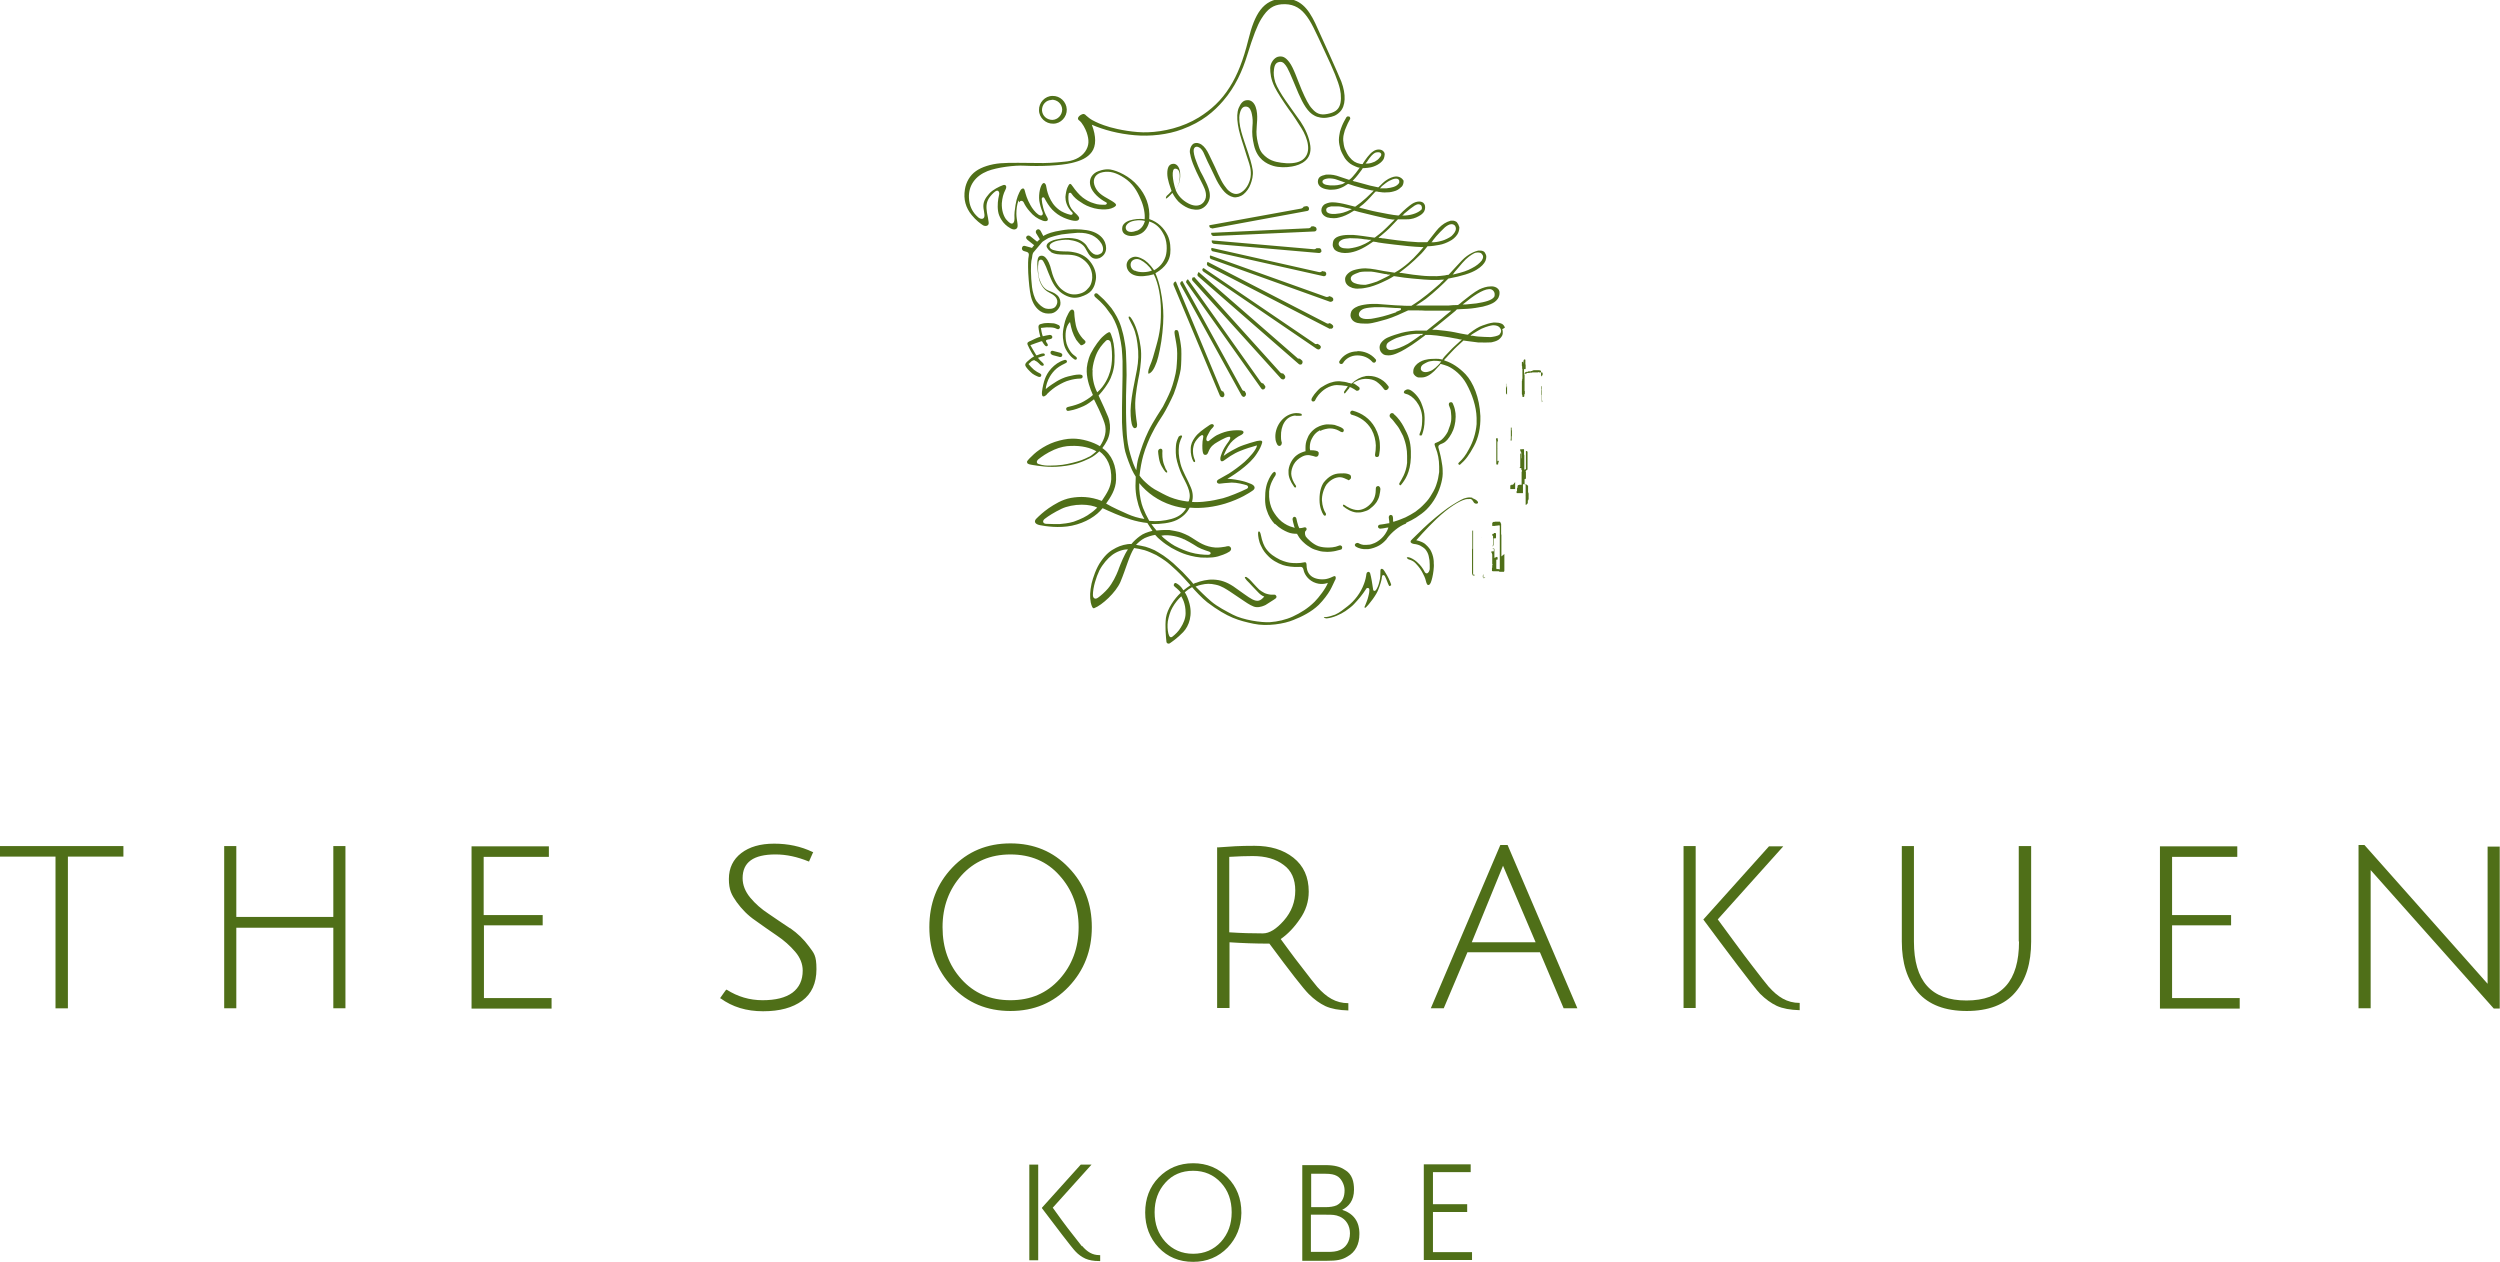 <?xml version="1.0" encoding="UTF-8"?>
<svg id="_レイヤー_1" data-name="レイヤー_1" xmlns="http://www.w3.org/2000/svg" version="1.1" viewBox="0 0 927.8 468.3">
  <!-- Generator: Adobe Illustrator 29.8.1, SVG Export Plug-In . SVG Version: 2.1.1 Build 2)  -->
  <defs>
    <style>
      .st0 {
        fill: #4f6f18;
      }
    </style>
  </defs>
  <path class="st0" d="M566.4,186.1h0s0,0,0,0h0M560.6,162.6h0c0,0,0,.2,0,.2,0,0,0,0,0,.1h0s0,0,0,0c0,0,0,0,0,0,0,0,0,0,0,.1h0s0,0,0,0h0c0,.1,0,.2,0,.2h0c0,0,0,.2,0,.2,0,0,0,0,0,.1,0,0,.1,0,.2,0h0c0,0,.1,0,.2,0,0,0,0,0,0-.2h0s0-.1,0-.1c0,0,0,0,0,0t0,0c0,0,0,0,0-.1,0,0,0,0,0-.1,0,0,0,0,0,0h0c0,0,0-.2,0-.2,0,0,0-.1,0-.2h0c0,0,0,0,0,0h0c0,0,0-.1,0-.2h0c0,0,0-.1,0-.1h0v-.2s0,0,0,0h0s0,0,0,0h0s0,0,0,0h0q0,0,0,0h0s0,0,0,0h0s0,0,0,0h0v-.2c.1,0,.1,0,.1,0h0c0-.1,0-.1,0-.1h0c0,0,0-.1,0-.1h0s0,0,0,0v-.2c0,0,0,0,0,0h0s0,0,0,0h0c0,0,0,0,0-.1,0,0,0,0,0-.1h0s0,0,0,0c0,0,0,0,0-.2h0s0,0,0,0h0c0-.1,0-.2,0-.2h0s0,0,0,0h0c0,0,0-.2,0-.2h0c0,0,0-.1,0-.1h0s0,0,0,0h0s0,0,0,0h0v-.2h0v-.2s0,0,0-.1h0v-.2s0,0,0,0v-.2s0,0,0,0h-.1c0-.1,0-.1,0-.1h0c0,0,0,0,0-.1h0c0,0,0-.1,0-.1h0c0,0,0-.2,0-.2h0s0,0,0,0c0,0,0,0,0,0h0c0,0,0-.1,0-.1h0c0,0,0,0,0,0h0c0,0,0-.1,0-.1h0c0,0,0,0,0-.1,0,0,0,0,0,0h0c0-.1,0-.2,0-.2,0,0,0,0-.1,0h-.2c0,0,0,0,0,0h0c0,0,0,.1,0,.1h0c0,.1,0,.2,0,.2h0c0,.1,0,.2,0,.3h0c0,0,0,.2,0,.2h0c0,.1,0,.2,0,.2,0,0,0,0,0,.1h0c0,.1,0,.2,0,.2,0,0,0,0,0,0h0v.3s0,0,0,.1h0s0,0,0,0h0s0,.2,0,.2h0s0,0,0,.1h0v.2h0c0,.1,0,.2,0,.2h0s0,.2,0,.2h0c0,0,0,.1,0,.1h0c0,.1,0,.1,0,.2h0c0,0,0,0,0,0h0c0,.2,0,.2,0,.2h0c0,.1,0,.1,0,.2h0c0,0,0,0,0,.1,0,0,0,0,0,.1,0,0,0,0,0,0h0c0,0,0,.2,0,.2h0c0,.1,0,.1,0,.2h0c0,0,0,.1,0,.2h0c0,0,0,.2,0,.2h0c0,0,0,.1,0,.2v.2h0v.2h0ZM561.6,162h0s0,0,0,0h0ZM561.4,158.6h0,0ZM565.1,168.4h0c0,0,0,0,0,0ZM563.4,176.2h0s0,0,0,0h0ZM564.3,178.6h0,0ZM567,164.8h0c0,0,0,0,0,0ZM555.3,163.7c0,0,0,0,0,.1,0,0,0,0,0,0,0,0,0,0,0,0h0s0,0,0,0h0s0,0,0,.1c0,0,0,0,0,0h0c0,.1,0,.2,0,.2,0,0,0,.1,0,.1h0c0,0,0,.1,0,.1h0s0,0,0,0h0s0,0,0,0c0,0,0,0,0,0v.2s0,0,0,0h0c0,.1,0,.2,0,.2h0c0,0,0,.1,0,.2,0,0,0,0,0,0,0,0,0,0,0,.1h0s0,.2,0,.2c0,0,0,0,0,.2h0c0,.1,0,.2,0,.2h0c0,.2,0,.2,0,.2,0,0,0,0,0,0h0c0,0,0,.1,0,.1,0,0,0,0,0,0h0c0,0,0,0,0,.1,0,0,0,0,0,0h0c0,.1,0,.1,0,.2h0v.2h0v.2h0v.2h0s0,.1,0,.1h0v.2c0,0,0,.1,0,.2h0c0,0,0,.1,0,.2h0v.5c0,.1,0,.1,0,.2,0,0,0,0,0,.2,0,0,0,0,0,0h0c0,0,0,.1,0,.1v.2s0,0,0,0,0,0,0,0h0v.2h0c0,0,0,.1,0,.2h0c0,.1,0,.2,0,.2,0,0,0,0,0,.2s0,0,0,.1h0s0,.1,0,.1h0c0,0,0,.1,0,.1,0,0,0,0,0,.1,0,.1,0,0,0,.2h0s0,0,0,.1c0,0,0,0,0,.1s0,.1,0,.2c0,0,0,0,0,0h0s0,0,0,0h0c0,0,0,.2,0,.2,0,0,0,0,0,0,0,0,0,0,0,0h0s0,0,0,0h0c0,0,0,.1,0,.2h0v.3h0,0c0,0,0,.1,0,.1h0v.4h0v.2s0,0,0,.1h0c0,0,0,.1,0,.1,0,0,0,0,0,.1,0,0,0,0,0,.1,0,0,0,0,0,0,0,0,.1.1.3.1h0c0,0,0,0,.1,0,0,0,0,0,.1,0,0,0,0,0,0,0h0c0,0,.1,0,.2-.1,0,0,0,0,0,0t0,0s0,0,0,0c0,0,0,0,0-.2h0v-.2s0,0,0,0h0s0,0,0,0c0,0,0,0,0,0,0,0,0,0,0,0,0,0,0,0,0,0h0s0,0,0,0h0c0-.2,0-.2.1-.3h0s0,0,0,0c0,0,.1,0,.1-.1,0,0,0,0,0,0h0c0,0,0,0,0,0,0,0,0,0,0,0h0s0,0,0-.1c0,0,0,0,0,0,0,0,0,0,0,0t0,0h0s0-.1,0-.1h0s0,0,0-.1,0-.1,0-.2c0,0-.1,0-.2,0h-.1s0,0,0,0h0s0,0,0,0c0,0,0,0,0,0h0s0,0,0,0h0s0,0,0,0h0s0,0,0,0h0s0,0,0,0c0,0,0,0,0,0,0,0,0,0,0,0h0s0,0,0,0c0,0,0,0,0,0,0,0,0,0,0,0,0,0-.1,0-.1.1h0s0,0,0,.1c0,0,0,0,0,0,0,0,0,0-.1,0,0,0,0,0,0,0h0s0,0,0,0h0v-.2h0c0-.2,0-.2,0-.3h0v-.2h0v-.5h0c0,0,0,0,0-.1,0,0,0-.1,0-.2h0c0-.1,0-.2,0-.2h0c0-.1,0-.1,0-.1h0v-.2s0,0,0,0c0,0,0,0,0-.1h0c0,0,0-.2,0-.2h0s0,0,0,0h0c0,0,0-.1,0-.2h0s0-.1,0-.1c0,0,0,0,0,0,0,0,0-.1,0-.1,0,0,0-.1,0-.2,0,0,0-.1,0-.1,0,0,0-.1,0-.1,0,0,0,0,0,0h0s0,0,0,0h0c0-.1,0-.2,0-.2h0s0,0,0-.1c0,0,0,0,0,0h0c0,0,0,0,0,0,0-.1,0-.1,0-.1,0,0,0,0,0-.1h0v-.3c0,0,0-.1,0-.2,0,0,0,0,0,0h0c0,0,0-.1,0-.2,0,0,0-.1,0-.1v-.3c0,0,.1-.1,0-.2h0c0,0,0-.1,0-.1h0c0-.1,0-.2,0-.2h0c0,0,0-.1,0-.2h0c0-.1,0-.2,0-.2h0c0-.1,0-.2,0-.2h0c0-.1,0-.1,0-.1,0,0,0-.1,0-.1h0v-.3c0-.2,0-.2,0-.2h-.2s.2,0,.2,0c0,0,0,0,0,0h0c0-.2,0-.2,0-.3h0,0v-.2h0c0-.1.1-.2.1-.3h0c0,0,0-.1,0-.2h0s0,0,.1,0c0,0,0,0,0-.2,0,0,0-.2,0-.2h0c0,0,0-.2,0-.2h0s0,0,0,0h0s0,0,0,0,0,0,0,0c0,0,0,0,0,0h0s0,0,0,0h-.1c0,0,0-.1,0-.1,0,0,0,0,0,0h0s0,0,0,0c0,0,0,0,0,0h0s0,0,0,0c0,0,0,0,0-.1h0c0-.1,0-.3,0-.3h0c-.1,0-.1,0-.2,0-.1,0-.2,0-.2.1,0,0-.1,0-.1,0h0s-.1.1-.1.1h0s0,0,0,.2h0ZM555.8,171.9h0s0,0,0,0ZM555.8,171.1h0ZM557.3,172.4h0s0,0,0,0ZM556.4,168h0s0,0,0,0ZM556.4,168.8h0c0,0,0,0,0,0h0ZM555.5,164.1h0c0,0,0,0,0,0,0,0,0,0,0,0h0ZM562.2,158.2h0s0,0,0,0h0ZM567.1,183.2s0,0,0,0h0c0-.1,0-.2,0-.2h0s0-.1,0-.1h0c0,0,0,0,0,0h0c0-.1,0-.2,0-.2h0s0,0,0,0h0,0c0-.1,0-.2,0-.2h0c0,0,0-.1,0-.2h0c0-.1,0-.2,0-.2h0c0,0,0,0,0,0,0,0,0-.2,0-.2,0,0,0,0,0,0h0s0-.1,0-.1h0c0-.1,0-.1,0-.2h0c0,0,0-.2,0-.2,0,0,0-.1,0-.1h0s0-.2,0-.2h0c0,0,0-.2,0-.2h0s0,0,0,0h0c0-.1,0-.2,0-.2,0,0,0,0,0,0h0c0,0,0-.1,0-.2,0,0,0,0,0-.1h0s0,0,0,0c0,0,0,0,0,0,0,0,0,0,0-.1t0,0s0,0,0,0c0,0,0,0,0,0h0s0,0,0,0c0,0,0-.1-.1-.1h-.1c0,0,0-.1,0-.1,0,0,0,0-.2-.1h0c0,0-.1-.2-.2-.2h0s0,0,0,0h0s0,0,0,0h0s-.1,0-.1,0h0s0,0,0,0c0,0,0,0,0,0h0s0,0,0,0c0,0,0,0,0,0,0,0,0,0,0,0,0,0,0,0,0,0h-.1c0,0,0,0,0,0,0,0,0,0,0,0,0,0,0,0-.1,0,0,0,0,0,0,0h0s0,0,0,0h0c0,0,0,0-.1,0h0s0,0,0,0h0c-.1,0-.1,0-.1,0h0s0,0,0,0h0s-.1,0-.1,0c0,0-.1,0-.1,0h0s0,0,0,0h0v-.2h0c0,0,0-.2,0-.2,0,0,0-.1,0-.1h0s0-.1,0-.1v-.2h0v-.2s0,0,0,0,0,0,0-.1h0v-.2h0v-.2h0c0-.2,0-.2,0-.3h0c0-.1,0-.1,0-.2h.1s0,0,0,0h.2c0,0,0-.1,0-.1h0s0,0,0,0c0,0,0,0,0,0h0c0,0,.1,0,.2-.1,0,0,0,0,0,0,0,0,0,0,0,0,0,0,0,0,0,0,0,0,0,0,0,0,0,0,0,0,0,0,0,0,0,0,0,0,0,0,0,0,0,0,0,0,0,0,0,0h0s0,0,0,0h0c0,0,0-.2,0-.2,0,0,0,0,0,0h0s0,0,0,0h0s0,0,0,0c0,0,0,0,0-.1h0c0-.2,0-.2,0-.2,0,0,0-.1,0-.1h0c0-.1,0-.2,0-.3,0,0,0,0,0-.1,0,0,0,0,0,0h0v-.2h0c0-.1,0-.2,0-.2h0c0,0,0-.2,0-.2,0,0,0-.1,0-.2h0s0,0,0,0h0v-.2h0s0,0,0,0c0,0,0,0,0,0h0v-.2s0,0,0,0h0s0,0,0,0c0,0,0,0,0,0h0c0-.1,0-.2,0-.2,0,0,0,0,0,0,0,0,0-.1,0-.1,0,0,0,0,0,0h0s0,0,0,0h0s0,0,0,0h0s-.1-.1-.1-.1h0c0-.1,0-.1,0-.2h0s0,0,0,0c0,0,0,0,.1,0,0,0,0,0,0-.1h0s0,0,0,0h0c0,0,.1-.1.1-.1h0s0,0,0,0h0s0,0,0,0c0,0,0,0,0,0,0,0,0,0,0,0,0,0,0,0,0,0,0,0,0,0,.1,0h0s0,0,0,0h0s0,0,0,0h0s0-.1,0-.1h0c0,0,0,0,0,0,0,0,0,0,.1-.1h0s0,0,0,0h0s0,0,0,0h.1s.1,0,.1,0c0,0,0,0,0-.1h0c0,0,0,0,0,0,0,0,.1,0,.1-.2h0c0,0,0,0,0,0,0,0,0-.1,0-.2h0c0-.2,0-.2,0-.3h0s0,0,0,0h0s0,0,0,0c0,0,0,0,0,0,0,0,0,0,0-.1,0,0,0,0,0,0,0,0,0-.1,0-.2h0c0,0,0,0,0,0h0c0-.1,0-.2,0-.2h0s0,0,0-.2h0c0,0,0-.2,0-.2h0c0,0,0,0,0,0,0,0,0-.1,0-.2h0v-.2h0c0-.1,0-.1,0-.2s0,0,0,0c0,0,0,0,0,0v-.3s0,0,0-.1,0,0,0,0h0c0-.1,0-.1,0-.1h0c0,0,0-.2,0-.2h0s0,0,0-.1h0c0,0,0-.1,0-.1h0c0,0,0-.1,0-.1v-.2s0,0,0-.1c0,0,0,0,0-.1h0c0-.1,0-.2,0-.3h0c0,0,0,0,0,0,0,0,0-.1,0-.2h0c0,0,0-.1,0-.2h0s0,0,0,0c0,0,0-.1,0-.1h0c0,0,0-.1,0-.1h0c0,0,0-.1,0-.1,0,0,0,0,0,0,0,0,0,0,0-.1,0,0,0,0,0,0,0,0,0,0,0-.1,0,0,0,0,0,0h0s0,0,0,0h0c0,0,0-.1,0-.1h0s0,0,0,0h0c0-.2,0-.2,0-.2h0s0,0,0,0h0s0,0,0,0h0c0-.1,0-.1,0-.1h0c0,0,0-.1,0-.1h0c0,0,0-.1,0-.1h0c0,0,0-.2,0-.2h0c0,0-.2,0-.2,0h.2c0,0,0-.1,0-.2h0c0-.1,0-.2,0-.2h0c0,0,0-.1,0-.1h0s0,0,0,0h0c0,0,0-.1,0-.2h0s0-.1,0-.1h0s0-.1,0-.1h0s0-.1,0-.1h0s0,0,0,0h0s0,0,0,0h0c0-.1,0-.1,0-.1h0s0,0-.1,0c0,0,0-.1-.1-.1h0s0,0,0-.1c0,0,0,0,0,0,0,0-.1,0-.2,0h0c0,0-.1,0-.2,0,0,0,0,0,0,.1,0,0,0,0,0,.1v.2h0c0,.1,0,.2,0,.2h0c0,0,0,0,0,.1h0c0,.1,0,.2,0,.2h0c0,0,0,.1,0,.2h0s0,0,0,0h0s0,0,0,0h0c0,.2,0,.3,0,.3h0s0,0,0,0v.2c0,0,0,0,0,0h0s0,0,0,0h0c0,0,0,0,0,.1,0,0,0,0,0,.1h0c0,0,0,.1,0,.2,0,0,0,0,0,.1,0,0,0,0,0,.1,0,0,0,.1,0,.2h0s0,0,0,.2h0c0,.1,0,.1,0,.1,0,0,0,0,0,.1,0,0,0,0,0,0s0,0,0,0c0,0,0,0,0,0h0c0,0,0,.1,0,.1h0c0,.1,0,.2,0,.2h0v.2h0v.2h0c0,0,0,0,0,.1s0,0,0,.1h0s0,0,0,.1h0v.2s0,.1,0,.2h0c0,0,0,.2,0,.2h0v.2h0s0,0,0,0c0,0,0,0,0,0h0c0,.1,0,.2,0,.2h0v.3h0v.2h0c0,0,0,.1,0,.1h0s0,0,0,0c0,0,0,0,0,0h0c0,.1,0,.2,0,.2,0,0,0,0,0,.1h0c0,0,0,0,0,0h0c0,.2,0,.2,0,.3h0s0,.1,0,.1h0c0,.1,0,.2,0,.2h0s0,0,0,0,0,0,0,0c0,0,0,0,0,.1h0s0,0,0,0c0,0,0,0,0,0,0,0,0,0,0,0,0,0,0,0,0,.1h0c0,0,0,0,0,0,0,0,0,0,0,.2,0,0,0,0,0,0,0,0,0,0,0,0h0-.1c0,.1,0,0,0,0h0c0,0-.1.1-.1.1h0,0s-.1,0-.1,0h0s0,0,0,0c0,0,0,0-.1,0,0,0,0,0,0,.1,0,0,0,0,0,0h0,0s0,0,0,0h-.2c0,0,0,0,0,0h0s0,0,0,0h0c0,0,0-.1,0-.1h0c0,0,0-.1,0-.1h0s0,0,0,0h0s0-.1,0-.1c0,0,0,0,0-.1t0,0s0,0,0,0h0v-.2h0s0,0,0-.1h0c0,0,0,0,0-.1h0c0-.1,0-.2,0-.2h0c0,0,0-.1,0-.1h0v-.2s0-.1,0-.2h0c0-.1,0-.2,0-.3h0c0-.2,0-.2,0-.3h0c0-.1,0-.2,0-.2h0c0,0,0-.2,0-.2,0,0,0,0,0,0h0q0,0,0,0h0s0,0,0,0c0,0,0,0,0,0,0,0,0,0,0,0,0,0,0,0,0-.1h0c0-.1,0-.2,0-.2h0c0-.1,0-.2,0-.2h0c0-.2,0-.2,0-.2h0c0-.2,0-.2,0-.3h0v-.3c0,0,0-.1,0-.2,0,0,0,0,0,0h0s0,0,0,0h0c0,0,0-.1,0-.2,0,0,0-.1,0-.2,0,0,0,0,0-.1,0,0,0,0,0,0,0,0,0,0,0,0h0c0,0,0-.1,0-.2h0c0-.1,0-.2,0-.2,0,0,0-.1,0-.1h0c0,0,0,0,0,0,0,0,0,0,0-.1v-.2s0-.2-.1-.3h0v-.2h0v-.2h0v-.2h0v-.2h0v-.2h0v-.2h0s0,0,0,0c0,0,0-.1,0-.2h0c0,0,0-.1,0-.1h0c0,0,0-.1,0-.1,0,0,0,0,0,0h0v-.4c-.1,0-.2,0-.2,0h0s0,0,0,0c0,0,0,0-.1,0h0s0,0,0,0c0,0,0,0-.1,0,0,0-.1,0-.2,0,0,0,0,0,0,0h0s-.1,0-.1,0h-.2c0,.1,0,.1,0,.1h0s0,0,0,0h0s0,0,0,0h0c-.1,0-.1-.1-.3-.1,0,0,0,0,0,0h0c0,0-.1,0-.2,0,0,0,0,0,0,.2h0c0,0,0,.2,0,.2v.2c0,.2.1.2.2.2h0c0,.1,0,.3,0,.3h0c0,0,0,.1,0,.1h0s.2,0,.2,0h0s0,0,0,0c0,0,0,0,0,0h0s0,0,0,0h0c0,.1,0,.2,0,.2h0c0,0,0,0,0,.1h0s0,.1,0,.2h0v.2h0v.3s0,0,0,.1c0,0,0,0,0,0h0s0,.1,0,.1h0c0,0,0,.1,0,.2s0,0,0,0c0,0,0,0,0,.1h0s0,0,0,0h0c0,.1,0,.2,0,.2h0c0,.1,0,.1,0,.2h0c0,.1,0,.1,0,.2t0,0s0,0,0,.1c0,0,0,0,0,.1h0c0,.1,0,.1,0,.2s0,0,0,.1h0c0,0,0,0,0,0h0v.3h0v.3s0,0,0,.1h0s0,0,0,.1,0,0,0,0h0c0,0,0,.1,0,.1,0,0,0,0,0,.2h0v.2h0v.2h0s0,.2,0,.2h0s0,0,0,0c0,0,0,0,0,0h0c0,0,0,.1,0,.1h0c0,.1,0,.1,0,.2h0c0,0,0-.2,0-.2h0c0-.1,0-.2,0-.3h0s0,0,0,0c0,0,0,0,0,0h0v-.2h0c0,0,0,0,0,0,0,0,0,0,0-.1h0c0-.2,0-.2,0-.2,0,0,0,0,0-.1,0,0,0,0,0,0h0c0-.2,0-.4,0-.6h0c0-.1,0-.2,0-.3,0,0,0,0,0,0,0,0,0-.1,0-.2h0c0,0,0-.1,0-.2,0,0,0,0-.1,0,0,0,0,0,0,0h0c0-.2,0-.2,0-.2h0s0,0,0,0h0,0c0-.2,0-.2,0-.2h0c0,0,0-.1,0-.1h0v-.2h0v-.2h0c0-.1,0-.1,0-.1h0s0-.2,0-.2h0c0,0,0-.1,0-.1h0s0,0,0,0c0-.1,0-.1,0-.2,0,0,0,0,0-.1,0,0,0-.1,0-.2,0,0,0,0-.1,0-.2,0-.2.1-.2.2,0,0,0,0,0,.1h0s0,0,0,0h0c0,0,0,.1,0,.1h0c0,.1,0,.2,0,.2h0s0,0,0,0h0s0,0,0,.1h0v.2s0,0,0,0h0s0,0,0,0v.2c0,0,0,0,0,.1h0v.6h0c0,.1,0,.1,0,.1,0,0,0,.1,0,.2h0v.2h0c0,.1,0,.2,0,.2h0v.2h0c0,0,0,0,0,0h0c0,0,0,0,0,0h0s0,.1,0,.1h0v.2h0c0,.2,0,.2,0,.3s0,0,0,.1c0,0,0,0,0,.2,0,0,0,0,0,0,0,0,0,0,0,0,0,0,0,0,0,0h0s0,0,0,0c0,0,0,.1,0,.2h0c0,.2,0,.2,0,.3,0,0,0,0,0,.1h0s0,0,0,0h0c0,0,0,.2,0,.2,0,0,0,0,0,.1h0c0,0,0,.1,0,.2,0,0,0,0,0,0h0c0,0,0,.1,0,.1,0,0,0,0,0,0h0c0,0,0,.1,0,.2h0s0,0,0,0c0,0-.2.1-.2.2v.2c0,0,.1,0,.1,0h.2s0,0,0,0c0,0,.1,0,.2,0h0s0,0,0,0c0,0,0,0,.1,0,0,0,0,0,0,0,0,0,0,0,0,.1h0c0,0,0,.1,0,.2,0,0,0,0,0,0h0c0,0,0,0,0,.1,0,0,0,0,0,0,0,0,0,0,0,0h0c0,0,0,0,0,0h0s0,0,0,0h0s0,0,0,0h0s0,0,0,0h0c0,0,0,.2,0,.2,0,0,0,0,0,0h0c0,0,.2.2.2.2h0s0,0,0,0h0s0,0,0,.2v.2s0,0,0,0h0c0,.1,0,.1,0,.1,0,0,0,0,0,.1,0,0,0,0-.1,0,0,0,0,0,0,.1h0c0,.1,0,.1,0,.1h0c0,0,0,0,0,.1,0,0,0,0,0,0h0s0,.1,0,.1c0,0,0,0,0,.1,0,0,0,.1,0,.2h0s0,.1,0,.1c0,0,0,0,0,0h0v.2h0s0,.1,0,.1h0,0c0,.1,0,.1,0,.2h0s0,0,0,.1h0c0,0,0,.1,0,.1s0,0,0,.2h0v.2h0c0,.1,0,.2,0,.2,0,0,0,0,0,0h0c0,0,0,.2,0,.2h0c0,0,0,.1,0,.2h0s0,0,0,0c0,0,0,0,0,0h0s0,0,0,0c0,0,0,0,0,0,0,0,0,0,0,0,0,0,0,0,0,0h0c0,0,0,.1,0,.1h0v.3h0v.2s0,0,0,.1v.2h0c0,.1,0,.1,0,.1,0,0,0,.1,0,.2s0,0,0,.1h0c0,0,0,.1,0,.1,0,0,0,0,0,0h0s0,.2,0,.2c0,0,0,0,0,0,0,0,0,.1,0,.2s0,0,0,.1h0c0,.1,0,.1,0,.2h0c0,0,0,.1,0,.2,0,0,0,0,0,0,0,0,0,0,0,0h-.1s-.1,0-.1,0c0,0,0,0-.1,0h0c0,0-.1,0-.1,0t0,0h0s0,0,0,0h-.1c0,0,0,0,0,0h0s0,0,0,0c0,0,0,0-.1,0,0,0-.1,0-.1,0h0s0,0,0,0c0,0,0,0-.1,0h-.1c0,0,0,.1,0,.1,0,0,0,0,0,0h0s0,0,0,0h0c0,0-.1,0-.2,0h0s0,0-.1,0c0,0,0,0,0,0h0s0,0,0,0c0,0,0,0,0,0,0,0,0,0,0,0h0c0,0-.1,0-.1.1,0,0,0,0,0,0,0,0,0,0,0,0,0,0,0,0,0,0h0c-.1.1-.2.2-.2.2h0c0,0,0,0,0,0h0s0,0,0,0h0s0,0,0,0t0,0s0,0,0,0h0s0,0,0,0c0,0,0,0,0,0,0,0,0,0,0,0,0,0,0,0,0,.1h0s0,0,0,0h0s0,0,0,0h0c0,0,0,.2,0,.2h0s0,0,0,.1c0,0,0,0,0,0,0,0,0,0,0,.1h0c0,.1-.1.3-.2.4h0c0,.2,0,.3,0,.3h0c0,.1,0,.2,0,.2h0c0,.1,0,.2,0,.2h0s0,0,0,0h0s0,0,0,0h0c0,0,0,.2,0,.2h0q0,.1,0,.2c-.3,0-.2.3-.2.3,0,0,0,0,0,.1,0,0,0,.1.1.2h0c0,0,0,.1,0,.1h.2s.2,0,.2,0h0s0,0,0,0h0s0,0,.1,0h0s0,0,.1,0h.1q.1,0,.2,0s0,0,0,0h0c0,0,.1,0,.1,0h0c0,0,0,0,0,0,0,0,.1,0,.1,0h0s0,0,0,0h0s0,0,0,0h0s.2,0,.2,0h0c0,0,.2,0,.2,0h0s0,0,.2,0h0s0,0,0,0h.2s0,0,0,0c0,0,0,0,0,0h0c0,0,.2,0,.2,0h.1s0,0,0,0c0,0,0,0,0,0h0s0,0,0,0c0,0,0,0,.1,0,0,0,0,0,0,0,0,0,0,0,0,0t0,0h0s0,0,0,0h0s0-.1,0-.1h0s0,0,0,0h0c0,0,0-.1,0-.1h0c0-.1,0-.2,0-.2h0v-.2h0s0-.1,0-.1h0c0-.1,0-.1,0-.2h0s0,0,0,0h0c0-.2,0-.2,0-.2,0,0,0,0,0,0,0,0,0,0,0-.1h0s0,0,0,0c0,0,0,0,0,0h0v-.2s0,0,0-.1h0c0-.1,0-.2,0-.2s0,0,0-.1h0c0-.1,0-.1,0-.1h0c0,0,0-.1,0-.1h0c0-.2,0-.2,0-.3h0c0,0,0-.1,0-.2h0c0,0,0,0,0-.1h0c0-.1,0-.1,0-.1h0q0,0,0-.1h0v-.3s0,0,0,0h0c0,0,0-.2,0-.2t0,0h0s0,0,0,0h0s.1,0,.1,0h.1,0,.1c.1,0,.1,0,.2,0s0,0,0,0h0s0,0,0,0c0,0,.1,0,.1,0h0s0,0,0,0h0s0,0,0,0h0c0,0,0,0,.1,0h0c0,0,0,0,.1,0,0,0,0,0,0,0,0,0,0,0,.1,0,0,0,0,0,0,0,0,0,0,0,0,0,0,0,0,0,0,0h0c0,0,0,.1,0,.1h0s0,0,0,0h0s0,0,0,0h0s0,0,0,0c0,0,0,0,0,0,0,0,0,0,0,0t0,0h0c0,0,0,0,0,0,0,0,0,0,0,0,0,0,0,0,0,0,0,0,0,0,0,0,0,0,0,0,0,0,0,0,0,0,0,0h0s0,0,0,0h0c0,0,0,0,0,.1h0c0,0,0,0,0,0h0c0,0,0,0,0,0v.2c0,0,.1,0,.1,0,0,0,0,0,0,0,0,.1,0,.2,0,.2h0s0,0,0,.1c0,0,0,0,0,0h0s0,.1,0,.1c0,0,0,.1,0,.2h0c0,.1,0,.2,0,.2h0s0,.2,0,.2h0s0,0,0,0c0,0,0,0,0,0h0c0,.2,0,.2,0,.2h0v.2s0,0,0,.1h0c0,0,0,.2,0,.2h0c0,0,0,0,0,0,0,0,0,0,0,0h0c0,.2,0,.2,0,.3,0,0,0,0,0,0h0c0,0,0,0,0,0h0s0,0,0,0h0v.3h0c0,0,0,.2,0,.2v.2s0,0,0,.1h0c0,0,0,.2,0,.2h0c0,0,0,.2,0,.2h0s0,0,0,.1h0c0,.1,0,.2,0,.2h0c0,0,0,.1,0,.2h0c0,0-.1.1,0,.2h0c0,0,0,0,0,0h0s0,.1,0,.1c0,0,0,0,0,0h0s0,0,0,0h0c0,.2,0,.2,0,.2h0c0,0,0,0,0,.2h0c0,0,0,0,0,0,0,0,0,0,0,.1,0,0,0,0,0,.1h0c0,.2,0,.2,0,.2,0,0,0,0,0,0,0,0,0,0,0,0,0,0,0,0,0,.1h0s0,0,0,0h0s0,0,0,0h0c0,.1,0,.1,0,.3,0,0,0,0,0,0,0,0,0,0,0,.1,0,0,0,0,0,0h0s0,.1,0,.1h0c0,.1,0,.1,0,.1h0s0,0,0,0h0s0,0,0,0h0c0,0,0,0,0,0,0,0,0,0,0,0h0s0,.1,0,.1h0s0,0,0,0t0,0s0,0,0,0c0,0,0,0,0,0h0s0,0,0,0c0,0,0,0,0,.1,0,0,0,0,0,.1,0,0,0,0,0,0,0,0,0,0,0,0,0,0,0,0,0,0h0s0,0,0,0c0,0,0,0,0,.1h0s0,.2,0,.2h0s0,0,0,0h0s0,0,0,0h0s0,0,0,0h0s0,.1,0,.1h0s0,0,0,0c0,0,0,0,0,0,0,0,0,.1,0,.2h0s0,0,0,0c0,0,0,0,0,0,0,0,0,0,0,0h0s0,0,0,.1t0,0s0,0,0,.2h0s0,0,0,0h0s0,.1,0,.1h0s0,.2,0,.2h0s0,.2,0,.2h0c0,0,.1.1.2.1s0,0,0,0c0,0,0,0,0,0h0s0,0,0,0c0,0,0,0,0,0h0s0,0,0,0h0s0-.1,0-.1h0s0,0,0,0c0,0,0,0,0,0,0,0,0,0,0,0,0,0,0,0,0,0,0,0,0,0,0,0t0,0h0s0-.1,0-.1c0,0,0,0,0,0,0,0,0,0,.1,0h0s0,0,0,0c0,0,0,0,.1,0,0,0,0,0,0,0h0s0,0,0,0h0c0,0,0,0,0,0h0s.1,0,.1,0c0,0,0,0,0,0h0s0,0,0,0h0s0,0,0,0h0s0-.2,0-.2t0,0h0s0,0,0,0h0c0,0,0,0,0,0h0c0,0,0,0,0,0h0c0,0,0-.1,0-.1,0,0,0,0,0,0,0,0,0,0,0,0h.3c0,0,0,0,0,0v-.2c0,0,0,0,0,0h0s0-.1,0-.1c0,0,0-.1,0-.2,0,0,0,0,0,0,0,0,0,0,0-.1,0,0,0,0,0-.1,0,0,0,0,0,0,0,0,0,0,0,0,0,0,0,0,0-.2h0c0-.1,0-.2,0-.2h0s0,0,0,0c0,0,0-.1,0-.1,0,0,0,0,0,0h.1s0,0,0,0c0,0,.1-.1.1-.2v-.2c.1,0,.1,0,.1,0h0s0,0,0,0h0c0-.2,0-.2,0-.2,0,0,0,0,0,0h0s0,0,0,0h0s0,0,0,0v-.2c0,0,0,0,0,0h0s0,0,0,0c0,0,0,0,0-.1,0,0,0,0,0,0h0c0-.1,0-.1,0-.1h0c0,0,0,0,0,0v-.2c0,0,0-.1,0-.1h0v-.2c0,0,0,0,0,0,0,0,0-.1,0-.1h0s0-.1,0-.1h0s0,0,0,0c0,0,0-.1,0-.2v-.3s0,0,0-.1h0v-.2c0,0,0-.1,0-.2h0v-.2h0c0,0,0-.1,0-.2h0c0,0,0,0,0,0h0ZM564.5,175h0ZM564.3,173.6h0ZM563.8,169.2h0s0,0,0,0ZM563.6,162.9h0,0ZM563.4,175.9h0c0,.1,0,0,0,0ZM561,169.2h0s0,0,0,0h0ZM561.4,164.6h0s0,0,0,0h0c0,0,0-.1,0-.1,0,0,0,0,0,.1ZM561.8,170.8h0s0,0,0,0ZM562.1,171.4h0s0,0,0,0h0ZM562.4,174.2h0s0,0,0,0ZM560.5,179s0,0,0,0c0,0,0,0,0,0ZM559.3,181.6h0ZM560.5,183.1h0s0,0,0,0ZM562.3,178.9s0,0,0,0c0,0,0,0,0,.1,0,0,0,0,0,0,0,0,0,.1,0,.1h0c0,0,0,.1,0,.1h0s0,0,0,.1c0,0,0,.2,0,.2h0s0,0,0,0v.3h0v.3h0c0,0,0,0,0,0h0c0,.1,0,.2,0,.2s0,0,0,0h0c0,.2,0,.2,0,.2s0,0,0,.1c0,0,0,0,0,.1h0v.2c0,.1,0,.2,0,.2h0s0,0,0,0c0,0,0,0,0,.1,0,0,0,0,0,.1h0c0,0,0,.2,0,.2t0,0h0c0,0-.1,0-.2,0,0,0,0,0,0,0h0s0,0,0,0c0,0,0,0,0,0,0,0,0,0-.1,0h0c0,0,0,0-.1,0s-.1,0-.1,0h-.2c0,0-.1,0-.1,0h0s-.1,0-.1,0c0,0,0,0,0,0h0s0,0,0,0h0s-.2,0-.2,0c0,0,0,0,0,0h-.3s0,0-.2,0h-.1s0,0,0,0q0,0-.1,0h0s0,0,0,0c0,0,0,0,0,0h0c0,0,0-.1,0-.2,0,0,0-.1,0-.2h0s0,0,0,0h0s0,0,0,0,0,0,0,0h0s0,0,0,0c0,0,0,0,0,0h0s0,0,0,0h0s0,0,0,0h0c0-.1,0-.2,0-.2h0c0,0,0,0,0,0,0,0,0,0,0-.1v-.2c0,0,0,0,0,0,0,0,0,0,0,0h0s0,0,0,0h0c0-.1,0-.2,0-.2h0s0-.2,0-.2h0s0,0,0,0h0s0,0,0,0h0c0,0,0,0,0-.1,0,0,0,0,0,0,0,0,0,0,0,0,0,0,0,0,0,0h0s0,0,0,0c0,0,0,0,0,0,0,0,0,0,0,0,0,0,0,0,0,0,0,0,0,0,0,0,0,0,0,0,0,0,0,0,0,0,0,0h0s0,0,0,0h0s0,0,0,0h0s0,0,0,0h0s0,0,0,0c0,0,0,0,0,0,0,0,.1,0,.2,0,0,0,0,0,0,0,0,0,.1,0,.1,0,0,0,0,0,0,0h0c0,0,.1,0,.1-.2.1,0,.2,0,.2,0,0,0,0,0,0,0,0,0,0,0,0,0,0,0,0,0,0,0h0s0,0,0,0h0s0,0,.1,0,.1,0,.1,0h.1s.1,0,.1,0ZM562.5,174.2h0,0ZM562.6,166.3h0ZM562.7,181.1h0s0,0,0,0h0ZM563.6,178.4h0,0ZM564.9,186.9h0s0,0,0,0ZM562.6,159.2s0,0,0,0h0s0,0,0,0ZM555.1,214.9h0ZM549,214.6h0,0ZM546.7,213.2h0c0-.1,0-.2,0-.2h0s0,0,0,0h0s0,0,0,0h0c0,0,0,0,0-.1,0,0,0,0,0,0h0c0,0,0-.1,0-.1h0c0-.1,0-.1,0-.2h0c0,0,0-.2,0-.2h0s0,0,0,0c0,0,0,0,0,0q0,0,0,0c0,0,0-.1,0-.2,0,0,0,0,0,0h0c0-.1,0-.2,0-.2,0,0,0,0,0,0h0c0-.1,0-.2,0-.2h0c0-.1,0-.2,0-.2,0,0,0,0,0,0h0c0-.1,0-.1,0-.2h0s0-.2,0-.2c0,0,0,0,0-.1,0,0,0,0,0-.1,0,0,0,0,0,0h0s0,0,0-.1c0,0,0-.1,0-.1h0c0,0,0-.1,0-.2h0c0,0,0-.1,0-.1h0c0-.1,0-.1,0-.1,0,0,0,0,0,0h0c0,0,0-.1,0-.2h0c0-.2,0-.2,0-.3h0c0,0,0-.1,0-.2h0c0-.1,0-.1,0-.1,0,0,0,0,0-.1h0c0,0,0,0,0-.2h0v-.2h0c0,0,0-.2,0-.2h0c0,0,0-.1,0-.1,0,0,0,0,0,0,0,0,0,0,0,0h0c0-.1,0-.1,0-.2,0,0,0,0,0,0h0c0,0,0,0,0,0h0s0-.2,0-.2h0v-.2s0,0,0-.1c0,0,0,0,0-.1h0v-.2h0c0,0,0-.2,0-.2h0c0-.1,0-.2,0-.2h0c0-.2,0-.2,0-.3,0,0,0,0,0-.2,0,0,0,0,0,0h0c0-.2,0-.2,0-.2s0-.1,0-.2c0,0,0,0,0-.1,0,0,0-.1,0-.1h0c0,0,0-.1,0-.1h0c0-.1,0-.1,0-.1h0s0,0,0,0v-.2h0c0-.1,0-.1,0-.1,0,0,0,0,0,0h0c0,0,0-.1,0-.2h0c0-.1,0-.2,0-.2,0,0,0,0,0,0,0,0,0,0,0,0h0v-.2h0c0-.1,0-.2,0-.2h0s0,0,0,0t0,0s0,0,0-.2c0,0,0,0,0,0h0v-.2h0s0,0,0,0c0,0,0,0,0-.1h0c0-.1,0-.1,0-.2h0c0,0,0,0,0-.1,0-.1,0-.1,0-.1,0,0,0,0,0-.1h0v-.2s0,0,0-.1h0c0,0,0-.1,0-.2h0c0,0,0,0,0-.1h0c0,0,0-.2,0-.2,0,0,0,0,0-.1h0c0-.1,0-.3,0-.3,0,0,0,0,0,0,0,0,0,0,0,0h0c0,0,0-.2,0-.2v-.2h0c0-.1,0,0,0,0v-.2h0s0,0,0,0h0c0,0,0-.2,0-.2h0s0,0,0,0h0v-.2s0,0,0,0h0c0-.1,0-.2,0-.3h0c0,0,0-.2,0-.2h0s0,0,0,0c0,0,0,0,0-.1h0v-.2s0-.1,0-.1c0,0,0,0,0,0h0c0-.1,0-.2,0-.2h0c0,0,0-.1,0-.1h0c0-.1,0-.2,0-.2h0s0-.1,0-.1h0v-.2h0s0-.1,0-.1h0c0,0,0-.2,0-.2h0c0,0,0,0,0,0h0c0,0,0-.2,0-.2,0,0,0,0,0,0h0c0-.1,0-.2,0-.2,0,0,0,0,0-.1h0c0,0,0-.1,0-.1s0,0,0-.1h0s0,0,0,0v-.3h0v-.2c0,0,0,0,0-.1,0,0,0,0,0,0h0s0,0,0,0h0c0,0,0-.1,0-.1h0s0-.2,0-.2h0v-.2h0v-.2h0c0-.1,0-.1,0-.1h0c0-.2,0-.2,0-.2h0c0,0,0-.1,0-.2,0,0,0,0,0,0h0c0-.1,0-.1,0-.2,0,0,0,0,0,0h0s0-.2,0-.2h0c0,0,0,0-.1,0,0,0-.1,0-.2.1h0s0,.2,0,.2v.2h0c0,0,0,.1,0,.2h0c0,0,0,.1,0,.1h0c0,.1,0,.2,0,.2,0,0,0,0,0,0s0,0,0,.1c0,.3,0,.7,0,1h0c0,0,0,0,0,.1h0v.2h0,0v.3h0v.2h0s0,0,0,.1c0,0,0,.1,0,.1,0,0,0,0,0,0,0,0,0,0,0,0h0c0,.2,0,.2,0,.2h0c0,.1,0,.2,0,.2,0,0,0,0,0,0h0c0,0,0,0,0,.1h0s0,0,0,0h0c0,.2,0,.2,0,.2h0c0,.2,0,.2,0,.2h0c0,.1,0,.2,0,.2,0,0,0,.1,0,.1h0c0,0,0,.2,0,.2h0v.2s0,0,0,.1h0s0,0,0,.2c0,0,0,0,0,0,0,0,0,0,0,0h0c0,0,0,.1,0,.1h0c0,.1,0,.2,0,.2h0s0,0,0,0c0,0,0,0,0,0h0c0,.1,0,.1,0,.2h0c0,0,0,.1,0,.2h0c0,.1,0,.1,0,.2h0v.2s0,0,0,.1c0,0,0,0,0,.1h0c0,.1,0,0,0,0,0,0,0,.1,0,.2,0,0,0,0,0,0v.3c0,0-.1,0-.1,0h0c0,.1,0,.1,0,.2h0c0,.1,0,.1,0,.1h0c0,.1,0,.3,0,.3h0c0,0,0,.2,0,.2h0v.2s0,0,0,0c0,0,0,.1,0,.2,0,0,0,.1,0,.2h0v.2s0,0,0,0c0,0,0,0,0,0h0c0,0,0,.2,0,.2h0s0,0,0,.1h0s0,0,0,0h0s0,0,0,0h0c0,.2,0,.2,0,.2s0,0,0,0c0,.1,0,.2,0,.2h0s0,0,0,.1c0,0,0,0,0,0h0c0,0,0,.1,0,.1h0s0,0,0,0h0c0,.1,0,.2,0,.2h0c0,.1,0,.2,0,.2h0v.3h0v.3h0c0,0,0,0,0,0h0v.2h0c0,.2,0,.2,0,.3,0,0,0,0,0,0,0,0,0,0,0,0h0s0,0,0,0c0,0,0,.1,0,.2,0,0,0,0,0,0h0c0,.2,0,.2,0,.2,0,0,0,0,0,.1,0,0,0,0,0,.1s0,0,0,0c0,0,0,0,0,.1h0c0,0,0,.1,0,.2h0v.2h0s0,0,0,.1c0,0,0,0,0,0h0c0,.1,0,.1,0,.3,0,0,0,0,0,.1,0,0,0,0,0,0,0,0,0,.1,0,.1h0s0,.1,0,.1h0s0,.1,0,.2h0s0,.2,0,.2h0s0,0,0,0c0,0,0,0,0,0h0c0,.2,0,.2,0,.4h0c0,0,0,.1,0,.1h0c0,.1,0,.2,0,.2h0c0,0,0,0,0,.1h0s0,.2,0,.2h0,0c0,.2,0,.2,0,.3h0c0,.1,0,.2,0,.2,0,0,0,0,0,0h0s0,0,0,0h0c0,.1,0,.2,0,.2h0s0,.1,0,.1h0c0,0,0,.1,0,.1,0,0,0,0,0,0,0,0,0,0,0,.1h0v.2s0,0,0,.1c0,0,0,0,0,0t0,0h0s0,.1,0,.1h0s0,.2,0,.2c0,0,0,0,0,0,0,0,0,0,0,0,0,0,0,.1,0,.2,0,0,0,0,0,0h0v.2h.1c0,.2,0,.2,0,.2h0c0,.1,0,.1.1.2h0s0,0,0,0c0,0,0,0,0,0,0,0,0,0,0,.1,0,0,0,0,.1.1,0,0,0,0,0,0,0,0,0,0,0,0,0,0,0,0,0,0h0s0,0,0,0h0c0,0,.1.1.2.1h.2s.2,0,.2,0h0c.1-.1.1-.2,0-.3h0ZM545.6,206.9h0ZM545.4,198.5h0s0,0,0,0h0s0,0,0,0h0s0,0,0,0ZM544.4,207.5s0,0,0,0ZM544.8,210.2h0s0,0,0,0ZM545.2,199.2h0s0,0,0,0ZM545.2,199.1h0,0s0,0,0,0ZM545.3,197.8s0,0,0,0c0,0,0,0,0,0ZM545.5,210.1h0c0,0,0,0,0,0ZM546,213.2h0s0,0,0,0ZM546,212h0,0ZM548.6,200.4h0s0,0,0,0h0ZM546.5,212.9h0s0,0,0,0h0ZM545.7,204h0s0,0,0,0ZM557.2,206.5c0,0,0-.1,0-.2,0,0,0,0,0,0h0c0,0,0-.1,0-.2h0s0,0,0,0h0c0,0,0,0,0-.1h0s0,0,0,0h0c0-.1,0-.2,0-.2v-.2s0,0,0,0h0c0,0,0-.2,0-.2,0,0,0-.2,0-.2h0v-.2h0v-.2h0c0,0,0,0,0-.1h0c0,0,0-.1,0-.2h0c0-.2,0-.3,0-.3h0v-.2c0,0,0-.2,0-.3,0,0,0,0,0-.1h0c0,0,0-.1,0-.1h0s0-.1,0-.1c0,0,0,0,0-.1,0,0,0,0,0,0s0,0,0,0c0,0,0,0,0,0h0v-.2h0c0-.2,0-.2,0-.2v-.2h0v-.2h0c0,0,0-.2,0-.2h0v-.2h0c0-.1,0-.2,0-.2h0s0,0,0,0c0,0,0,0,0,0h0c0-.1,0-.2,0-.2h0c0,0,0-.2,0-.2h0c0,0,0-.1,0-.1v-.3s0,0,0-.1h0v-.2h0v-.2h0c0,0,0,0,0,0,0,0,0-.1,0-.2,0,0,0,0,0,0,0,0,0-.1,0-.2,0,0,0,0,0-.1h0c0,0,0-.1,0-.1,0,0,0,0,0-.1,0,0,0,0,0-.1h0c0,0,0,0,0,0h0c0-.1,0-.2,0-.2,0,0,0,0,0-.1,0,0,0,0,0,0h0v-.4c0,0,0,0,0,0h0c0,0,0-.1,0-.2h0c0,0,0-.2,0-.2h0s0,0,0-.1,0,0,0-.1h0c0-.1-.1-.2-.1-.2h0c0-.2,0-.3,0-.3,0,0,0,0,0,0h0c0-.1,0-.1,0-.2h0s0,0,0,0c0,0,0,0,0-.1h0c0-.1,0-.2,0-.2h0c0-.1,0-.2,0-.2h0s0-.1,0-.1h0c0-.1,0-.3,0-.3h0s0-.1,0-.1h0v-.2s0,0,0,0h0s0,0,0,0h0,0c0-.2,0-.2,0-.2h0c0,0,0-.2,0-.2h0s0-.2,0-.2h0c0,0,0-.2,0-.2,0,0,0,0,0,0h0s0-.2,0-.2c0,0,0-.1,0-.1h0c0,0,0,0,0,0h0c0,0,0-.1,0-.1,0,0,0,0,0-.1,0,0,0,0,0-.1h0s0,0,0,0c0,0,0,0,0,0h0s0,0,0,0h0c0,0,0-.1,0-.2,0,0,0,0,0,0h0c0-.1,0-.3,0-.3,0,0,0-.1,0-.1,0,0,0,0,0,0,0,0,0,0,0-.1h0s0,0,0,0h0c0-.3-.1-.3-.2-.3h0c0,0,0-.1,0-.1h0c0,0,0,0,0-.1h0c0,0,0-.2-.1-.2,0,0,0,0-.1,0,0,0,0,0,0,0h0c0-.1,0-.2,0-.2h-.2c0,0,0,0,0,0,0,0,0,0,0,0,0,0,0,0,0,0,0,0,0,0-.1,0h0s0,0,0,0h0s0,0,0,0c0,0,0,0,0,0h0s0,0,0,0h0s-.2,0-.2,0h-.1s0,0,0,0c0,0-.1,0-.2,0h0c-.2,0-.3,0-.4,0h0s0,0-.1,0c0,0,0,0-.2,0h0c0,0-.1,0-.2,0h-.1s0,0,0,0h-.2c0,.1,0,.1,0,.1h-.1c0,0,0,0,0,0h0s-.2,0-.2,0h0s0,0,0,0h-.2c0,0,0,0,0,0h0s0,0,0,0h0s0,0,0,0h-.1c0,0,0,.1,0,.1h0c0,0,0,0,0,0h0c0,0,0,0,0,0h0s0,0,0,0h0s0,0,0,0c0,0,0,0,0,0h0,0s0,0-.1.1h0s0,0,0,0c0,0,0,0,0,0,0,0,0,0-.1,0,0,0,0,0,0,0,0,0,0,0,0,.1h0s0,0,0,0c0,0-.1,0-.1.2h0s0,0,0,0c0,0,0,.1,0,.2h0c0,0,0,.1,0,.2h0c0,0,0,0,0,0h0c0,.1,0,.1,0,.1h0c0,0,0,.2,0,.2h0s0,0,0,0h0s0,0,0,.1h0c0,0,0,.1,0,.2,0,0,.1,0,.2,0h0s0,0,.1,0c0,0,0,0,0,0h0s0,0,0,0h.1s0,0,0,0h0c0,0,.1,0,.2,0,0,0,0,0,.1,0,0,0,.1,0,.1,0h0c0,0,0,0,.1,0,0,0,0,0,.1,0,0,0,0,0,0,0,0,0,0,0,0,0,0,0,0,0,0,0h0s0,0,0,0h0c0,0,0,0,0,0h0s0,0,0,0c0,0,0,0,.1,0h0c0,0,.1,0,.1-.1h0s0,0,0,0h.2c0,0,0,0,0,0h0s0,0,0,0h0s.1,0,.1,0h0s0,0,0,0h0s0,0,.1,0c0,0,0,0,.1,0h0s0,0,.1,0h0s0,0,0,0h0s0,0,0,0h.1c0,0,.1,0,.1-.1h0s0,0,0,0h0s0,0,.1,0h.3s0,0,0,0h.1s0,0,0,0h.1s0,0,0,0c0,0,0,0,.1,0h0c0,0,0,0,.1.1h0s0,0,0,.1h0c0,0,0,.1,0,.2,0,0,0,0,0,0h0s0,0,0,.1h0s0,0,0,.1c0,0,0,.1,0,.2h0s0,0,0,0c0,0,0,0,0,.1h0c0,.1,0,.2,0,.2,0,0,0,0,0,0,0,0,0,.1,0,.2,0,0,0,0,0,0s0,0,0,0c0,0,0,.1,0,.1h0c0,0,0,0,0,.1h0c0,0,0,.2,0,.2h0c0,0,0,.2,0,.2h0c0,.2,0,.3,0,.3,0,0,0,0,0,0,0,0,0,0,0,0h0s0,0,0,0h0s0,0,0,0h0v.2s0,0,0,.1h0c0,.1,0,.2,0,.2h0v.2h0c0,0,0,0,0,0h0v.2s0,.1,0,.2h0s0,.1,0,.1h0s0,0,0,0h0c0,.1,0,.2,0,.2h0s0,0,0,0h0s0,0,0,0v.2h0s0,0,0,0h0s0,0,0,0h0c0,0,0,.2,0,.2h0c0,.1,0,.2,0,.2h0s0,0,0,0h0c0,.1,0,.2,0,.2,0,0,0,0,0,.1h0s0,0,0,0c0,0,0,.1,0,.1h0v.2h0c0,.2,0,.2,0,.3h0c0,0,0,0,0,0h0c0,0,0,0,0,0h0s0,.1,0,.1h0,0s0,0,0,0h0c0,0,0,0,0,0h0s0,0,0,0c0,0,0,0,0,0h0c0,0,0,.1,0,.1h0s0,0,0,0c0,0,0,0,0,0,0,0,0,0,0,0h0c0,0,0,.1,0,.1h0v.4s0,0,0,0c0,0,0,.1,0,.2,0,0,0,0,0,0,0,0,0,0,0,0,0,0,0,0,0,.2h0s0,0,0,0h0v.2s0,0,0,.1c0,0,0,0,0,0h0c0,.1,0,.1,0,.1v.3s0,0,0,0h0v.2s0,.1,0,.1h0c0,.2,0,.2,0,.2h0c0,0,0,0,0,.2,0,0,0,0,0,0h0c0,.1,0,0,0,0v.2s0,0,0,0h0s0,0,0,.1,0,0,0,.1h0v.2h0c0,.2,0,.2,0,.2h0c0,0,0,.1,0,.1h0c0,.1,0,.2,0,.2h0v.2s0,0,0,0c0,0,0,.1,0,.2h0s0,.2,0,.2h0c0,0,0,0,0,.1,0,0,0,0,0,0h0s0,0,0,.1,0,.1,0,.2c0,0,0,0,0,.1,0,0,0,0,0,0h0s0,0,0,0h0c0,.1,0,.2,0,.2s0,0,0,0c0,0,0,0,0,0h0c0,0,0,.5,0,.5h0s0,0,0,0c0,0,0,.1,0,.2,0,0,0,0,0,0h0c0,0,0,.1,0,.2,0,0,0,0,0,.1,0,0,0,0,0,0,0,0,0,0,0,0h0s0,.2,0,.2h0c0,.1,0,.2,0,.2h0c0,0,0,.1,0,.1h0s0,.2,0,.2v.2h0c0,0,0,.1,0,.1v.2h0s0,0,0,0c0,0,0,0,0,.2,0,0,0,0,0,.1h0s0,0,0,0h0s0,0,0,0h0c0,.1,0,.2,0,.2,0,0,0,0,0,0h0c0,0,0,.1,0,.1,0,0,0,0,0,0,0,0,0,.1,0,.2h0c0,0,0,0,0,0h0c0,.1,0,.1,0,.2h0c0,.1,0,.1,0,.2h0c0,.1,0,.1,0,.2,0,0,0,0,0,0,0,0,0,.1,0,.2,0,0,0,.1,0,.1,0,0,0,0,0,.1h0q0,0,0,0c0,0,0,0,0,.2h0c0,0,0,.1,0,.1,0,0,0,0,0,.1,0,0,0,0,0,0h0s0,.1,0,.1c0,0,0,0,0,.1h0c0,0,0,.1,0,.1,0,0,0,0,0,0h0s0,.2,0,.2c0,0,0,0,0,.1,0,0,0,0,0,0t0,0h0v.2s0,0,0,0c0,0,0,0,0,.1h0s0,.2,0,.2h0c0,0,0,0,0,0h0c0,.1,0,.1,0,.1,0,0,0,0,0,0,0,0,0,0,0,0,0,0,0,0,0,.1s0,0,0,0h0c0,0,0,.1,0,.1h0s0,0,0,0h0s0,0,0,0h0c0,0,0,.1,0,.1h0c0,0,0,0,0,.1h0s0,0,0,0t0,0s0,0,0,0c0,0,0,0,0,.2,0,0,0,0,0,0,0,0,0,0,0,0,0,0,0,0,0,0,0,0,0,0,0,0h0c0,0,0,.1,0,.1h0s0,0,0,0h-.2c0,0,0,0,0,0h-.1c0,.1,0,0,0,0,0,0,0,0,0,0t0,0h0s0,0,0,0c0,0-.1-.1-.2-.1h-.2c0,0,0,0,0,0h-.1s0,0,0,0h0s0,0,0,0h0s0,0,0,0c0,0,0,0-.2,0,0,0,0,0,0,0t0,0h0s-.2,0-.2,0h0s0,0,0,0h0s0,0,0,0h0s0,0,0,0h0s0,0,0,0h0s0,0,0,0c0,0,0,0,0,0h0s0,0,0,0c0,0,0,0,0,0,0,0,0,0,0,0h0s0,0,0,0h0s0,0,0,0h0s0,0,0,0c0,0,0,0,0,0,0,0,0,0,0,0t0,0h0c0-.2,0-.2-.1-.2t0,0s0,0,0-.1c0,0,0,0,0,0h0c0,0,0-.1,0-.1h0c0-.2,0-.2,0-.3,0,0,0,0,0,0,0,0,0,0,0-.1h0s0-.2,0-.2h0c0,0,0-.1,0-.2,0,0,0,0,0,0,0,0,0,0,0,0s0,0,0,0h0c0,0,0-.1,0-.1h0c0,0,0,0,0,0h0s0,0,0,0h0c0-.1,0-.2,0-.2s0,0,0-.1,0,0,0,0h0s0-.1,0-.1c0,0,0,0,0,0,0,0,0,0,0,0,0,0,0,0,0-.1,0,0,0,0,0,0,0,0,0,0,0,0,0,0,0,0,0-.1h0c0-.2,0-.2,0-.2h0c0,0,0,0,0,0h0c0-.2,0-.2,0-.3,0,0,0,0,0,0h0c0,0,0-.2,0-.2h0s0,0,0,0c0,0,0,0,0-.1h0s0,0,0,0h0c0-.1,0-.1,0-.1h0c0,0,0-.1,0-.2h0c0,0,0-.1,0-.1h0c0,0,0-.1,0-.1,0,0,0,0,0,0,0,0,0,0,0,0h0s0-.1,0-.1c0,0,0-.1,0-.2,0,0,0,0,0,0,0,0,0,0,0,0s0,0,0,0c0,0,0,0,0,0h0s0,0,.1,0c0,0,0,0,0,0h0s0,0,0,0c0,0,0,0,0,0h0c.1,0,.2,0,.2,0h0c.1,0,.2,0,.2-.2h0s0,0,0,0h0c0,0,0,0,0,0,0,0,0,0,0,0h0s0,0,0,0c0,0,0,0,0,0,0,0,0,0,0-.1,0,0,0,0,0,0t0,0s0,0,0,0c0,0,0-.1,0-.2h0s0,0,0,0h0c0,0,0,0,0-.1h0c0,0,0-.2,0-.2h0c0,.1,0,0,0,0h0c0,0-.1,0-.1,0h0c0-.1,0-.2,0-.2,0,0,0,0-.2,0h0c0,0-.1,0-.2,0,0,0,0,0,0,.1s0,0,0,0h0s0,0,0,0t0,0h-.1s0,0,0,0c0,0,0,0,0,0,0,0,0,0-.2.1h-.2s0,0,0,0h0s0,0,0,0h0,0s0,0,0,0h-.1c0,0,0,0-.1,0,0,0-.1,0-.2,0h0s0,.2,0,.2h0c0,0,0,.2,0,.3,0,0,0,0,0,.1h0c0,0,0,.1,0,.1h0s0,0,0,0h0q0,.2,0,.2s0,0,0,.1h0s0,.1,0,.1h0c0,0,0,0,0,0h0,0c0,0,0,.1,0,.1,0,0,0,0,0,0,0,0,0,0,0,0,0,0,0,0,0,0,0,0,0,0,0,0,0,0,0,0,0,0,0,0,0,0,0,0,0,0,0,0,0,.1s0,0,0,0h0s0,0,0,0c0,0,0,0,0,0,0,0,0,0,0,0v.2c0,0,0,0,0,0h0s0,0,0,0h0v-.2s0,0,0-.1h0c0-.2,0-.2,0-.2h0c0-.1,0-.2,0-.2h0c0,0,0-.2,0-.2,0,0,0,0,0,0h0c0,0,0-.2,0-.2h0c0-.1,0-.2,0-.2,0,0,0,0,0,0h0s0,0,0,0h0c0-.1,0-.2,0-.2h0s0-.1,0-.1t0,0s0,0,0,0h.2c0,0,0-.1,0-.1h0c0,0,0,0,0,0h0s0-.1,0-.2h0s0,0,0,0c0,0,0,0,0,0h0s0,0,0,0h0c0-.1,0-.2,0-.2h0c0,0,0-.1,0-.1h0v-.2s0,0,0-.1c0,0,0,0,0-.1h0s0,0,0,0c0,0,0-.1,0-.2h0c0-.1,0-.2,0-.2h0v-.2h0c0-.2,0-.2,0-.2h0c0,0,0,0,0,0,0,0,0-.2,0-.2h0s0,0,0,0h0v-.2h0c0-.1,0-.2,0-.2,0,0,0,0,0,0h0c0-.1,0-.1,0-.1h0c0,0,0-.2,0-.2h0s0,0,0,0h0s0-.1,0-.1h0s0,0,0-.1c0,0,0,0,0-.1,0,0,0,0,0,0,0,0,0,0,0,0,0,0,0,0,0,0t0,0h0s0,0,0,0c0,0,0,0,0,0h0s0-.1,0-.1h-.1c0-.1,0-.2-.2-.2h0s0,0,0,0h0c0,0,0,0,0-.1,0,0,0,0-.2,0,0,0,0,0,0,0h0s0,0,0,0c0,0,0,0,0,0t0,0s0,0-.1,0c0,0,0,0,0,0h0s0,0,0,0h0v-.2h0s0,0,0,0h0c0-.1,0-.2,0-.3h0s.1-.2.1-.2h0s0,0,0,0t0,0s0,0,0,0c0,0,0,0,0,0,0,0,.1-.1.1-.2,0,0,0,0,0-.1h0c0,0,0-.1.1-.2h0s0,0,0-.1h0s0,0,0,0c0,0,0,0,0-.1,0,0,0,0,0,0s0,0,0-.2h0c0,0,0,0,0-.1h0c0-.1,0-.2,0-.2,0,0,0,0,0-.2h0s0-.1,0-.1h0s0,0,0,0h0v-.2h0c0,0,0,0,0,0,0-.1,0-.1,0-.1,0,0,0,0,0,0,0,0,0,0,0,0,0,0,0,0,0,0h0c0-.1,0-.1,0-.2h0v-.3h0c0-.2,0-.2,0-.2s0,0,0,0h0s0,0,0,0h0c0-.1,0-.2,0-.2h0c0,0,0-.2,0-.2h0c0-.1,0,0,0,0h0s0,0,0,0h0s0,0,0,0h.1s0,0,0,0h.1c0,0,0,0,0,0h0s.3,0,.3,0h.2c0,0,0,0,0,0h0c0,0,0,0,0,0h.1c0-.1,0-.1,0-.1,0,0,0,0,0,0h0s.1-.2.1-.2h0c0,0,0,0,0-.1h0s0,0,0,0h0v-.3h0s0,0,0,0h0c0,0,0-.1,0-.1h0s0-.1,0-.1h0v-.3h0v-.4c0,0,0,0,0,0,0,0,0-.1-.1-.2,0,0,0,0,0,0h0c0,0,0,0,0,0h0s0,0,0,0h0s0,0,0,0h0c0,0,0-.2,0-.2h0s0,0,0,0h0s-.2,0-.2,0c0,0,0,0-.1,0h0s-.1,0-.2,0h-.2c0,0,0,.2,0,.2h0s0,0,0,0h0c0,0,0,0,0,.1,0,0,0,0,0,0,0,0,0,0,0,0,0,0,0,0,0,0,0,0,0,0,0,0,0,0,0,0,0,0,0,0,0,0-.1,0h-.3c0,0,0,.1,0,.1h0c-.1,0-.2,0-.2.2h0c0,0,0,.1,0,.2,0,0,0,.1.1.2h0s.2.1.2.1c0,0,0,0,0,0h0c0,0,0,.2,0,.2h0c0,0,0,.2,0,.2h0s0,0,0,.1c0,0,0,0,0,.1h0c0,.2,0,.2,0,.3s0,0,0,0c0,0,0,0,0,0,0,0,0,0,0,0h0s0,0,0,0h0c0,0,0,.1,0,.1h0c0,0,0,.1,0,.1h0s0,0,0,.1h0s0,0,0,.1h0s0,0,0,.2h0v.2c0,0,0,.1,0,.2h0v.2h0v.2s0,0,0,.1c0,0,0,0,0,.1h0s0,.1,0,.1h0c0,0,0,0,0,.1h0c0,0,0,0,0,.1h0c0,.1,0,.2,0,.2,0,0,0,0,0,0h0c0,0,0,.1,0,.1h0c0,.1,0,.1,0,.1,0,0,0,0,0,0,0,0,0,0,0,0h0s-.1.2-.1.2h0c0,0,0,.1,0,.1,0,0,0,0,0,0h0c0,.1,0,0,0,0h0c0,0,0,0,0,0,0,0,0,0,0,0,0,0,0,0,0,0,0,0,0,0,0,.1h0c0,0,0,0,0,0,0,0,0,0,0,0,0,0,0,0,0,.1h0s0,0,0,0c0,0,0,0,0,0h0c0,0,0,.1,0,.1,0,0,0,0,0,.1h0s0,0,0,0h0c0,.1,0,.2,0,.2h0c0,.2,0,.3,0,.3h0c0,0,0,.1,0,.1,0,0,0,0,0,0h0c0,0,0,.2,0,.2h0s0,0,.1,0h0s0,0,0,0c0,0,0,0,.1,0,0,0,0,0,0,0,0,0,0,0,0,0h0s0,0,0,0c0,0,0,0,0,0,0,0,0,0,0,0h0s0,0,0,0c0,0,0,0,.1,0h0c0,0,0,0,0,0,0,0,0,0,.1,0,0,0,0,0,0,0,0,0,0,.1,0,.1h0s0,0,0,0c0,0,0,0,0,0,0,0,0,0,0,0h0c0,0,0,.1,0,.1h0c0,.1,0,.1,0,.1,0,0,0,0,0,.1h0v.2h0s0,0,0,0c0,0,0,0,0,0h0s0,0,0,0h0s0,0,0,0h0v.2h0s0,.1,0,.1h0c0,0,0,.1,0,.1,0,0,0,0,0,0,0,0,0,0,0,0h-.1s0,0,0,0c0,0-.1,0-.1,0h-.2c0,0,0,0,0,0h-.2c0,0,0,0,0,0h0c-.1,0-.1,0-.2,0,0,0-.1,0-.1,0,0,0,0,0,0,.1s0,0,0,0c0,0,0,0,0,0,0,0,0,.1,0,.2h0c0,.1,0,.2,0,.2,0,0,0,0,0,0h0c0,0,0,.2.2.2h0v.2s0,0,0,0h0s0,0,0,0h0c0,0,0,0,0,0h0c0,.1,0,.2.1.2,0,0,0,0,0,0h0c0,0,0,0,0,0h0c0,0,0,.1,0,.2,0,0,0,.1,0,.1h0c0,0,0,.2,0,.2h0c0,.2,0,.2,0,.2h0c0,0,0,0,0,.1h0s0,0,0,.2,0,0,0,.1h0v.3h0c0,0,0,.1,0,.2,0,0,0,0,0,0,0,.1,0,.1,0,.2s0,.1,0,.1c0,0,0,0,0,.1,0,0,0,0,0,0h0c0,0,0,.1,0,.1h0s0,.1,0,.1h0s0,0,0,0h0v.2s0,0,0,.1h0c0,.1,0,.1,0,.1h0s0,0,0,0c0,0,0,.1,0,.1,0,0,0,.1,0,.2h0s0,0,0,0c0,0,0,0,0,0v.2s0,0,0,0c0,0,0,0,0,0h0c0,0,0,.1,0,.1h0c0,0,0,.2,0,.2,0,0,0,0,0,0,0,0,0,.1,0,.2h.1c0,.1,0,.1,0,.1,0,0,0,0,0,0,0,0,0,0,0,0h0c0,0,0,0,0,0h0c0,0,0,.1,0,.2h0s0,0,0,0h0s0,0,0,0c0,0,0,0,0,0,0,0,0,0,0,.1h0s0,0,0,0h-.1c0,.1,0,.2,0,.2h0s0,0,0,0h0s0,0,0,0h0s0,0,0,0h0s0,0,0,.1h0c0,0,0,.1,0,.2h0s0,0,0,0c0,0,0,0,0,0h0s0,0,0,0c0,0,0,.1,0,.1,0,0,0,0,0,0h0s0,.2,0,.2h0s0,0,0,0v.2c-.1,0-.1,0-.1,0h0v.2s0,0,0,.1h0s0,0,0,0c0,0,0,0,0,.1,0,0,0,0,0,0h0v.3h0c0,.1,0,0,0,0h0c0,.1,0,.2,0,.2,0,0,0,.1,0,.1h0c0,0,0,0,0,0h0c0,0,0,0,0,0,0,0,0,0,0,0,0,0,0,0,0,0h0s0,0,0,0h0c0,.1,0,.2,0,.2h0s0,0,0,0c0,0,0,0,0,0,0,0,0,0,0,0t0,0s0,0,.1,0c0,0,.1.1.2.1,0,0,0,0,.1,0h0s.1,0,.1,0h0s0,0,0,0h.2c0,0,0,0,0,0,0,0,0,0,0,0,0,0,0,0,0,0,0,0,.1,0,.1,0h0s0,0,0,0c0,0,0,0,.2,0h0s0,0,0,0c0,0,0,0,.1,0h0s0,0,0,0h.2s0,0,0,0c0,0,0,0,.1,0h0s0,0,.1,0h0c0,0,.1,0,.1,0h0s0,0,0,0h0v-.2s0,.2,0,.2h0s0,0,0,0c.1,0,.2,0,.2,0h.1s0,0,0,0c0,0,0,0,.2,0h.2c0,0,.1,0,.1,0h0s.1,0,.1,0h.1c0,0,0,.1.2.2h0c0,0,0,0,.1,0h0s0,0,0,0h.1c0,0,0,0,0,0h.1s0,0,0,0c0,0,0,0,0,0h0s0,0,0,0c0,0,.1,0,.2,0,0,0,0,0,0,0,0,0,0,0,.1,0h.2s0,0,0,0h0s.1,0,.1,0h.1c0,0,0,0,0,0,0,0,.1,0,.2,0h0s0,0,0,0h.2c0,0,0,0,.1,0,0,0,.1,0,.2,0,0,0,0,0,0,0h0c0,0,0-.2,0-.2h0c0,0,0,0,0,0h0s0,0,0,0h0c0,0,0,0,0,0,0,0,0,0,0,0h0q0,0,0,0s0,0,0,0h0s0,0,0,0c0,0,0,0,0,0h0s.1-.2.1-.2h0c0-.1,0-.1,0-.2,0,0,0,0,0,0h0s0,0,0,0h0s0,0,0,0h0s0,0,0,0h0s0,0,0,0c0,0,0,0,0,0,0,0,0,0,0,0h0c0,0,0,0,0,0h0c0-.1,0-.1,0-.1h0c0,0,0,0,0,0,0,0,0,0,0,0h0c0,0,0-.1,0-.2h0c0,0,0,0,0,0t0,0h0q0,0,0,0s0,0,0-.2h0c0,0,0,0,0,0,0,0,0,0,0,0,0,0,0,0,0-.2s0,0,0-.1h0c0,0,0-.1,0-.1h0c0-.1,0-.2,0-.2h0s0,0,0,0h0c0-.1,0-.2,0-.2,0,0,0-.1,0-.2h0c0-.2,0-.2,0-.3,0,0,0,0,0,0h0c0,0,0,0,0,0,0,0,0,0,0-.1h0v-.2s0,0,0,0h0s0-.1,0-.1c0,0,0,0,0-.1,0,0,0,0,0-.2h0c0-.1,0-.2,0-.2v-.2s0,0,0,0c0,0,0-.1,0-.2h0v-.2h0c0-.1,0-.2,0-.2,0,0,0-.1,0-.1h0c0,0,0,0,0,0h0c0,0,0-.2,0-.2h0c0,0,0-.1,0-.1h0c0,0,0,0,0-.1h0s0,0,0,0h0s0,0,0,0h0c0-.1,0,0,0,0h0c0-.1,0-.1,0-.2h0s0-.1,0-.1c0,0,0,0,0-.1h0v-.2h0v-.2h0v-.2c0,0,0,0,0,0t0,0s0,0,0,0v-.2h0c0-.1,0-.2,0-.2h0c0,0,0-.1,0-.2h0s0-.1,0-.1h0s0,0,0,0c0,0,0-.1,0-.1,0,0,0-.2,0-.2h0ZM551.9,192.1h0s0,0,0,0h-.1ZM552.1,192.1h0s0,0,0,0ZM552.7,192.2h0,0ZM554.4,193.8h0s0,0,0,0ZM554.7,196.4h0c0,0,0,0,0,0ZM555.7,197.8h0,0ZM552,207.5h0s0,0,0,0ZM549.7,199.4h0s-.1.1-.1.1h.1ZM549.4,195.9h0ZM549.4,200h0,0ZM549.2,199.1h0s0,0,0,0ZM549.2,199.2h0s0,0,0,0ZM550.9,213.6h0s0,0,0,0h0ZM550.5,212.8h0ZM549.9,208.3h0ZM549.7,206.5h0c0,0,0,0,0,0ZM549.9,214.6h0s0,0,0,0ZM550.8,215h0s0,0,0,0ZM551.3,214.3s0,0-.2,0,0,0,0,0h-.2s0,0-.1,0h0s0,0,0,0h0s0,0,0,0h-.1s0,0,0,0h0s0,0,0,0h0s-.1,0-.1,0c0,0,0,0,0,0,0,0,0,0-.1,0,0,0,0,0,0,0h0s0,0,0,0h0c0,0,0,0-.1,0h0s0,0,0,0h0s0,0,0,0c0,0,0,0,0,0h0s0,0,0,0c0,0,0,0,0,0h0s0,0,0,0h0s0,0,0,0h0s0,0,0,0c0,0,0-.1-.1-.1h0s0,0,0,0h0s0-.2,0-.2h0c0,0,0-.1,0-.1,0,0,0,0,0-.1h0c0-.1,0-.1,0-.2h0,0c0,0,.1-.1.1-.2h0s0,0,0,0h0s0,0,0,0h0s0,0,0,0h0s0,0,0,0h0s0,0,0-.1h0s0,0,0,0h0c0-.1,0-.1,0-.1,0,0,0,0,0,0h0s0,0,0,0c0,0,0,0,0,0,0,0,0,0,0,0,0,0,0,0,0,0,0,0,0,0,.1-.1h0s0,.1,0,.1h0s0,0,0,0c0,0,0,0,0,0h0c0,0,0,.1,0,.2h0s0,0,0,0h0s0,0,0,0h0c0,0,0,0,0,0h0s0,.2,0,.2h0s0,.1,0,.1h0s0,.1,0,.1c0,0,0,.1,0,.1h0v.2h0c0,.1,0,.2,0,.2h0s0,.1,0,.1h0s0,0,0,0h0s.1.1.1.1h0s0,0,0,0h0c0,0,0,.1,0,.1,0,0,0,0,.1,0h0c0,0,0,0,0,0,0,0,0,0,0,0h0s.1,0,.1,0c0,0,0,0,0,0h-.1ZM551.7,215h0s0,0,0,0ZM552.1,215h0s0,0,0,0h0ZM554.1,215.4h0,0ZM554.1,215.4h0,0ZM555.3,211.4h0s0,0,0,0h0ZM555.5,210h0,0ZM557,208.7h0s0,0,0,0ZM549.8,214h0,0ZM555.5,199.4h0s0,0,0,0ZM548.7,200.3h0s0,0,0,0ZM549,201s0,0,0,0h0s0,0,0,0ZM549.4,202.4h0s0,0,0,0ZM560.4,132.5h0,0ZM560.3,132.5h0s0,0,0,0ZM559.2,141.7h0s0,0,0,0h0ZM572.2,149.3v-.2s0,0,0,0h0c0,0,0-.1,0-.2,0,0,0,0,0,0,0,0,0,0,0,0,0,0,0,0,0,0h0s0,0,0,0c0,0,0,0,0,0,0,0,0,0,0,0h0c0,0,0,0,0-.1h0c0-.1,0-.2,0-.2,0,0,0,0,0,0t0,0s0-.1,0-.1h0s0-.1,0-.1h0s0-.2,0-.2h0c0,0,0,0,0,0h0c0-.2,0-.2,0-.2h0s0,0,0,0h0c0,0,0-.2,0-.2,0,0,0-.1,0-.2h0c0,0,0,0,0,0h0c0-.1,0-.2,0-.2,0,0,0,0,0,0,0,0,0,0,0-.1,0,0,0,0,0,0h0v-.2h0c0,0,0,0,0,0h0c0-.1,0-.2,0-.2h0s0,0,0,0h0c0-.1,0-.3,0-.3h0s0,0,0,0h0s0,0,0-.1t0,0h0c0,0,0,0,0-.1h0c0,0,0-.2,0-.2h0c0,0,0-.2,0-.2h0c0-.1,0-.1,0-.1h0c0-.2,0-.2,0-.2h0c0,0,0-.2,0-.2,0,0,0-.1,0-.1h0s0-.2,0-.2h0c0,0,0-.2,0-.2h0c0,0,0,0,0,0v-.2c-.1,0-.1,0-.1,0,0,0,0,0,0,0,0,0,0,0,0,0h0c0,0,0-.1,0-.1h0c0-.1,0-.2,0-.2h0s0-.1,0-.1h0c0-.2,0-.2,0-.2,0,0,0,0,0-.1h0c0-.1,0-.3,0-.3h0s0-.1,0-.1h0s0,0,0-.1h0c0,0,0,0,0,0h0s0-.1,0-.1h0c0-.1-.2-.3-.2-.3,0,0,0,0,0,0h0c0,0,0-.1,0-.1h0c0-.1,0-.2,0-.2,0,0,0,0,0-.1h0s0,0,0,0h0c0,0,0-.2,0-.2h0c0-.1,0-.1,0-.1h0c0,0,0-.1,0-.1h0c0-.1,0,0,0,0h0c0,0,0,0,0,0,0,0,0,0,0-.1h0s0-.1,0-.1h0c0,0,0-.2,0-.2h0s0,0,0,0h0c0-.1,0-.2,0-.2h0c0,0,0-.1,0-.2h0v-.2h0c0,0,0,0,0,0h0c0-.2,0-.2,0-.2h0c0-.1,0-.2,0-.2,0,0,0-.1,0-.2,0,0,0,0,0-.2h0s0-.2,0-.2h0c0,0,0-.1,0-.2,0,0,0,0,0,0h0s0-.1,0-.1h0s0,0,0,0h0s0-.2,0-.2h0s0,0,0,0h0s0,0,0,0h0c0,0,0-.1,0-.2,0,0,0,0,.1-.1h0s0,0,.1,0h0c0,0,0,0,0,0h.1c0,0,0,0,0,0h0c0,0,0,0,0,0h0c0-.1,0,0,0,0h0s0-.1,0-.1c0,0,0,0,0-.1,0,0,0,0,0,0h0c0,0,0,0,0,0h0s0-.1,0-.1h0c0,0,0,0,0,0h.2c0,0,0,0,0,0,0,0,0,0,.1,0,0,0,0,0,0-.1h0c0-.1,0-.2,0-.2h0s0,0,0,0c0,0,0,0,0-.2h0c0,0,0,0,0-.1,0,0,0,0,0,0,0,0,0,0,0,0,0,0,0-.1,0-.2h0s0-.2,0-.2h0s0,0,0,0h0s0,0,0,0c0,0,0,0,0,0,0,0,0,0,0,0h0s0,0,0,0c0,0,0,0,0,0,0,0,0,0,0,0h0s0,0,0,0h0s0,0,0,0c0,0,0,0-.2,0h0s0,0,0,0h0s-.1-.1-.1-.1c0,0,0,0,0,0h0s0,0,0,0h0s0,0,0,0h0c0,0,0,0-.2,0h0s0,0,0,0h0s0,0-.1,0h0c0,0-.1,0-.2,0h0s0,0,0,0h0s0,0,0,0h0c0,0,0,0,0,0s0,0,0,0c0,0,0,0-.1,0h0s0,0,0,0c0,0-.2,0-.2,0h-.1s0,0,0,0c0,0,0,0-.1,0,0,0-.1-.1-.2-.1h-.2c0,0,0,.1,0,.1h-.2s-.1,0-.1,0c0,0,0,0-.1,0h-.2s.1,0,.1,0h-.2s0,0-.1,0h0s0,0,0,0h0s0,0,0,0c0,0,0,0,0,0s0,0-.1,0c0,0,0,0-.1,0h0s0,0,0,0c0,0,0,0-.2,0h0c-.1,0-.2,0-.2,0h0c0,0-.1,0-.2,0t0,0s0,0,0,0c0,0-.1,0-.1,0h0s0,0-.2,0h0s0,0,0,0h-.2c0,0-.2.1-.2.1h0s0,0,0,0h0s-.1,0-.1,0c0,0,0,0,0,0h0s0,0,0,0h0s0,0,0,0h-.2c0,0,0,0,0,0h0s0,0,0,0h-.2c0,0,0,0,0,0h0s0,0,0,0c0,0-.1,0-.1,0h0s0,0,0,0c0,0,0,0,0,0,0,0,0,0-.1,0h0s0,0,0,0h0s0,0,0,0h0s0,0,0,0c0,0,0,0-.1,0h0c0,0,0,0,0,.1h0s0,0,0,0h-.2c0,0,0,0,0,0,0,0,0,0,0,0,0,0,0,0,0,0h0s0,0,0,0h-.1c0,0,0,0,0,0h0s0,0,0,0c0,0-.1,0-.1,0t0,0c0,0,0,0-.1,0,0,0,0,0-.1,0h0s0,0,0,0c0,0,0,0,0,0,0,0,0,0,0,0h0c0,0-.1,0-.2,0,0,0-.1,0-.1,0,0,0,0,0,0,0h-.1s0,0,0,0h-.1c0,0,0,.1,0,.1h0c0,0-.1,0-.1.1,0,0,0,0,0,0h0s0,0,0,0c0,0,0,0,0,.1h0s0,0,0,0h0s0,0-.1,0c0,0,0,0,0,0h-.2s0,0,0,0c0,0,0,0,0,0,0,0,0,0,0,0,0,0,0,0,0,0,0,0,0,0,0,0,0,0,0,0,0,0,0,0,0,0,0,0,0,0,0,0,0,0,0,0-.1,0-.1,0,0,0,0,0,0,0,0,0,0,0,0,0,0,0,0,0-.1,0,0,0,0,0,0,0h0s0,0,0,0h0s0,0-.1,0c0,0,0,0,0,0,0,0,0,0,0,0,0,0,0,0,0,0h0s0,0,0,0h0s0,0,0,0h0c0,0,0,.1,0,.1,0,0,0,0,0,0,0,0-.1,0-.1.2h0s0,0,0,0c0,0,0,0-.1,0,0,0,0,0-.1,0,0,0,0,0,0,.1h0c0,.1,0,.1,0,.1,0,0,0,0,0,0h0s0,0,0,0c0,0,0,0,0,0h0c0-.2,0-.2,0-.2h0v-.2h0v-.2c0,0,0-.1,0-.2s0,0,0-.1h0c0,0,0-.1,0-.1h0v-.2h0v-.2h0v-.2s0,0,0,0c0,0,0-.1,0-.2h0v-.2h0c0-.2,0-.2,0-.2h0s0,0,0,0c0,0,0,0,.2,0,0,0,0,0,0,0h0c0,0,0,0,.1,0h0s0,0,0,0h0s0,0,0,0h.2c0,0,.1-.2.1-.2h0v-.2h0c0-.1,0-.2,0-.2h0s0,0,0,0h0s0,0,0,0h0c0,0,0,0,0,0h0s0-.2,0-.2h0c0-.2,0-.3,0-.3,0,0,0,0,0,0h0c0-.1,0-.2,0-.2h0v-.2s0,0,0,0c0,0,0,0,0-.1s0,0,0,0,0,0,0-.1c0,0,0,0-.1,0h0s0-.2,0-.2h0s0,0,0,0h0s0,0,0,0h0s0-.2,0-.2h0s0,0,0,0h0s0,0,0,0h0c0,0,0-.1,0-.2,0,0,0,0,0-.1,0,0,0,0,0-.1h0c0-.1,0-.2,0-.2,0,0,0,0,0-.1h0s0,0,0,0c0,0,0,0,0,0,0,0,0,0,0-.1,0,0,0-.1,0-.2,0,0,0,0,0,0h0v-.4c0,0-.3-.1-.3-.1h-.2s0,0,0,0h0c0,0-.1.2-.1.3,0,0-.1.1-.1.2,0,0,0,0,0,0h0c0,0,0,.2,0,.2h0c0,0,0,0,0,0v.2h0v.2h0v.4s0,0,0,0c0,0,0,0,0,0h0c0,.1,0,.2,0,.3h0c0,0,0,.1,0,.1,0,0,0,.1,0,.2,0,0,0,0,0,0h0s0,0,0,0c0,0,0,0,0,0,0,0,0,0,0,0,0,0,0,0,0,0h0s0-.1,0-.1h0s0,0,0,0t0,0c0,0,0-.1,0-.2,0,0,0,0,0-.1h0c0,0,0,0,0-.1,0,0,0-.2-.1-.2,0,0,0,0,0-.1,0,0,0,0,0,0h0s0-.2,0-.2h0s0,0,0,0h0c0,0,0-.1,0-.2,0,0,0,0,0,0h0s0,0,0,0h0s-.1,0-.1,0c0,0-.1,0-.2,0,0,0-.1,0-.2.1h0c0,0,0,0,0,0h0s0,0,0,.1c0,0,0,0,0,0h0c0,.1,0,.2,0,.3h0s0,.1,0,.1h0v.2h0c0,0,0,.1,0,.1h0c0,0,0,.1,0,.2,0,0,0,0,0,0h0c0,0,0,0,0,.2h0s0,.1,0,.2c0,0,0,0,0,0h0s.1.2.1.2h0s0,0,0,0h0c0,0,0,0,0,0,0,0,0,.1,0,.2h0,0s0,0,0,0h0s0,.1,0,.1c0,0,0,0,0,0,0,0,0,0,0,0h0c0,.1,0,.1,0,.2,0,0,0,0,0,0h0c0,0,0,.1,0,.1h0c0,0,0,.2,0,.2t0,0c0,0,0,.1.1.1t0,0h0s0,0,0,0h0c0,.1,0,.2,0,.2h0c0,0,0,.1,0,.2s0,0,0,0c0,0,0,0,0,0,0,0,0,0,0,.1,0,0,0,0,0,0h0v.4h0c0,.1,0,.2,0,.2h0c0,0,0,.1,0,.2h0c0,0,0,.1,0,.1,0,0,0,0,0,.1h0c0,.1,0,.2,0,.2h0c0,.1,0,.2,0,.2,0,0,0,0,0,.1h0c0,0,0,.2,0,.2,0,0,0,0,0,.1v.2c0,0,0,.1,0,.2h0c0,0,0,.1,0,.1,0,0,0,0,0,0h0c0,.1,0,.2,0,.2h0c0,0,0,.1,0,.2h0c0,0,0,.1,0,.1,0,0,0,0,0,.1h0c0,0,0,0,0,0h0c0,0,0,0,0,0h0c0,0,0,0,0,0,0,0,0,0,0,0,0,0,0,0,0,0,0,0,0,0,0,0,0,0,0,0,0,0,0,0,0,0,0,0,0,0,0,0,0,0,0,0,0,0,0,0h0s0,0,0,0h0s0,0,0,0h0c0,0,0,0,0,.1h0s0,0,0,0h0s0,0,0,0c0,0,0,0,0,.1,0,0,0,0,0,0,0,0,0,0,0,0,0,0,0,0,0,0,0,0,0,0,0,0h0s0,.1,0,.1c0,0,0,0-.1,0h0c0,.1,0,.1,0,.1,0,0,0,0,0,0,0,0,0,0,0,0h0s0,0,0,0h0c0,0,0,.1,0,.2,0,0,0,0,0,.1h0s0,0,0,0c0,0,0,0,0,.2h0s0,0,0,0h0s0,0-.1.2h0v.2h0s0,0,0,0h0v.2s0,0,0,0c0,0,0,0,0,0,0,0,0,0,0,.1h0c0,.1,0,.2,0,.2h0c0,0,0,0,0,0h0c0,.2,0,.2,0,.3,0,0,0,0,0,.1,0,0,0,.1,0,.1h0c0,.1,0,.2,0,.2v.2h0s0,.1,0,.1h0c0,0,0,.1,0,.2h0s0,.2,0,.2h0c0,0,0,0,0,0,0,0,0,.1,0,.2,0,0,0,.1,0,.1h0c0,.2,0,.2,0,.2,0,0,0,.1,0,.2h0c0,.1,0,.2,0,.2h0c0,0,0,.1,0,.2,0,0,0,0,0,0,0,0,0,0,0,.1h0c0,0,0,0,0,.2,0,0,0,0,0,0h0c0,.1,0,.2,0,.2,0,0,0,0,0,.1h0c0,.2,0,.3,0,.3h0c0,.2,0,.3,0,.3h0c0,0,0,0,0,.1,0,0,0,0,0,0h0c0,0,0,.1,0,.1,0,0,0,0,0,0h0c0,.1,0,.1,0,.2,0,0,0,0,0,0h0s0,0,0,0h0c0,0,0,0,0,0h0c0,0,0,.1,0,.1h0s0,0,0,0c0,0,0,0,0,0,0,0,0,0,.1.1h0c0,.1,0,.2,0,.3,0,0,0,0,.1,0h0c0,.1,0,.2,0,.2,0,0,0,0,0,0h0s0,0,0,0c0,0,0,0,0,.1,0,0,0,0,0,0,0,0,0,0,0,0,0,0,0,0,0,0h0s0,0,0,0c0,0,0,0,0,0,0,0,0,.1,0,.1,0,0,0,0,0,0h0s0,0,0,0c0,0,0,0,0,0h0s0,.1,0,.1c0,0,0,.1.1.1h0s0,0,0,0h0s0,0,0,0h0s0,0,0,0h.1c0,0,0,0,0,0,0,0,.1,0,.2,0h.2c0,0,0,0,0,0v-.2h.1c0-.1,0-.1,0-.2h0c0,0,0-.1,0-.1h0c0-.1,0-.1,0-.1,0,0,0,0,0-.2h0s0-.1,0-.1h0s0,0,0,0h0s0,0,0,0l.2-.2h0v-.2h0s0,0,0,0h0c0,0,0,0,0,0,0,0,0,0,0,0,0,0,0,0,0,0,0,0,0-.1,0-.2h0c0-.1,0-.2,0-.2,0,0,0,0,0,0,0,0,0,0,0,0,0,0,0-.1,0-.2,0,0,0,0,0-.1,0,0,0,0,0-.1h0c0,0,0,0,0-.1,0,0,0,0-.1,0h0s0,0,0,0c0,0,0,0,0,0,0,0,0,0,0,0v-.2s0,0,0,0h0c0-.1,0-.1,0-.2h0c0,0,0,0,0,0h0c0-.2,0-.2,0-.2h0v-.2c0,0,0-.1,0-.2,0,0,0,0,0,0,0,0,0-.1,0-.2h0c0-.1,0-.2,0-.2h0c0,0,0-.1,0-.1,0,0,0,0,0,0,0,0,0,0,0-.1h0c0-.2,0-.2,0-.2h0c0-.2,0-.2,0-.2h0c0,0,0-.1,0-.2h0c0-.1,0-.2,0-.2h0v-.2h0c0-.1,0-.1,0-.2v-.2h0c0-.1,0-.2,0-.2h0v-.2h0s0,0,0,0h0v-.2h0c0-.1,0-.2,0-.2,0,0,0,0,0,0,0,0,0-.1,0-.2s0-.1,0-.2c0,0,0,0,0,0,0,0,0,0,0,0h0c0-.1,0-.2,0-.2h0s0,0,0,0h0s0,0,0,0c0,0,0-.1,0-.2h0v-.2c0,0,0,0,0,0h0q0,0,0,0s0,0,0-.2h0s0,0,0-.2h0c0,0,0,0,0-.1h0c0,0,0-.1,0-.2h0v-.2h0s0,0,0,0h0s0,0,0,0c0,0,0,0,0-.1s0,0,0-.1h0c0,0,0-.2,0-.2h0s0,0,0,0c0,0,0-.1,0-.2h0v-.2s0,0,0-.1c0,0,0,0,0,0h0s0,0,0,0h0s0,0,0,0c0,0,0,0,0,0h0s.1-.1.1-.1h0c0,0,0,0,0,0,0,0,0,0,0,0,0,0,0,0,0,0s0,0,0,0c0,0,0,0,0,0,0,0,0,0,0,0t0,0h0s0,0,0,0h0s0,0,0,0h0s0,0,0,0h0s0,0,0,0c0,0,0,0,0-.1h0s0,0,0,0h0s0,0,0,0h0s0,0,0,0h0s0,0,0,0c0,0,0,0,.1,0h0s0,0,0,0h0,0s0,0,.1-.1h0s0,0,0,0h0s0,0,0,0h0s0,0,0,0h0s0,0,0,0c0,0,0,0,0,0,0,0,0,0,0-.1h0s0,0,0,0h0s0,0,0,0c0,0,0,0,0,0,0,0,0,0,.1,0h0s0,0,0,0h0s0,0,0,0h0c0,0,.1,0,.2,0,0,0,0,0,0,0h0s0-.1,0-.1h.2c0,0,0,0,0,0h0s0,0,0,0h0c0,0,.2,0,.2,0h0s0,0,0,0h0s0,0,0,0c0,0,.1,0,.1,0,0,0,0,0,0,0h0s.2-.1.2-.1h0c0,0,0,0,0,0h0c0,0,.1,0,.1-.1h.2s0,0,0,0h0c0,0,0,0,.1,0,0,0,0,0,0,0,0,0,0,0,.1,0h0s0,0,0,0c0,0,0,0,.1,0,0,0,0,0,0,0,0,0,0,0,.1,0h0c0,0,0,0,0,0,0,0,.1,0,.2,0h.2c0-.1,0-.1,0-.1h0s.1,0,.1,0c0,0,0,0,0,0h0s0,0,0,0h0s0,0,0,0c0,0,0,0,0,0h.2c0,0,0,0,0,0h0c0,0,.2,0,.2,0h0v-.2h0c0,0,0,0,0,0h.2c0,0,0,0,0,0h0s.1,0,.1,0h0c0,0,0,0,0,0h0s.1-.1.1-.1h0s0,0,0,0h.1c0,0,0,0,0,0,0,0,.1,0,.2,0,0,0,0,0,0,0h0s0,0,0,0h0s0,0,0,0c0,0,.1,0,.2,0h0s0,0,0,0c0,0,0,0,.1,0,0,0,.1,0,.1,0,0,0,0,0,0,0h0s0,0,.2,0h.2s0,0,0,0c.1,0,.1,0,.1,0h.1s0,0,0,0c0,0,0,0,.1,0h0s0,0,0,0c0,0,0,0,.1,0h0s0,0,.1,0h.1s0,0,.1,0h0s0,0,.1,0h.3s0,0,0,0h0s0,0,0,0h0s0,0,0,0h0s0,0,0,0h0s0,0,0,0h0s.2.1.2.1h0s0,0,0,0c0,0,0,0,0,0h0c0,0,.1,0,.2,0h0s0,0,0,0h0c0,0,0,.1,0,.1h0c0,0,.1,0,.2,0h0s0,0,0,0c0,0,0,0,0,0h0c0,0,0,.1,0,.1h0c0,.1,0,.2,0,.2,0,0,0,0,0,0,0,0,0,0,0,0h0c0,.1,0,.1,0,.2,0,0,0,0,0,.1,0,0,0,0,0,0h0c0,.2,0,.2,0,.3h0s0,0,0,0h0c0,.1,0,.1,0,.1,0,0,0,.1,0,.2s0,0,0,0c0,0,0,0,0,.2,0,0,0,0,0,0h0s0,0,0,0h0c0,.1,0,.1,0,.2,0,0,0,0,0,0h0c0,0,0,0,0,.2h0c0,0,0,.1,0,.2h0s0,0,0,0h0s0,.1,0,.1c0,0,0,0,0,.1h0c0,0,0,.1,0,.2h0s0,.2,0,.2c0,0,0,0,0,.1,0,0,0,0,0,.1h0s0,.2,0,.2c0,0,0,0,0,0,0,0,0,0,0,.1h0c0,.1,0,.2,0,.3h0c0,0,0,.1,0,.1h0s0,.1,0,.1h0c0,0,0,.1,0,.2,0,0,0,0,0,.1h0s0,.1,0,.1h0c0,0,0,0,0,.1h0c0,0,0,.2,0,.2,0,0,0,0,0,0h0c0,.1,0,.2,0,.2h0s0,.1,0,.1h0s0,0,0,0h0s0,0,0,0c0,0,0,0,0,0,0,.2,0,.2,0,.2,0,0,0,0,0,0h0c0,.2,0,.3,0,.3h0s0,0,0,0c0,0,0,.1,0,.1,0,0,0,0,0,0h0c0,.1,0,.1,0,.1,0,0,0,0,0,.1h0c0,0,0,0,0,.1,0,0,0,.1,0,.2h0c0,.1,0,.3,0,.3h0s0,0,0,.1c0,0,0,0,0,0h0c0,0,0,.1,0,.1h0c0,.2,0,.2,0,.2h0c0,.2,0,.2,0,.2h0s0,0,0,0c0,0,0,0,0,.1,0,0,0,0,0,.1h0c0,.1,0,.2.1.2h0c0,0,0,.1,0,.2h0c0,.1,0,.1,0,.2,0,0,0,0,0,.1,0,0,0,0,0,0,0,0,0,0,0,.1h0c0,0,0,.2,0,.2h0c0,0,0,.2,0,.2h0c0,0,0,0,0,0,0,0,0,0,0,0h0s0,0,0,.1h0s0,.1,0,.1c0,0,0,0,0,0h0s0,0,0,0h0v.2s0,0,0,0h0c0,0,0,.1,0,.1,0,0,0,0,0,0h0c0,0,0,.1,0,.2h0c0,.2,0,.3.1.3,0,0,0,0,0,0h0c0,0,0,0,0,0h0s0,0,0,0h0s0,0,0,0c0,0,0,.1,0,.2,0,0,0,0,0,0h0c0,0,0,.1,0,.1h0s0,.2,0,.2h0s0,0,0,0c0,0,0,.1,0,.1h0c0,0,0,.1,0,.2h0s0,0,0,0c0,0,0,.1,0,.1h0v.2s0,0,0,.1c0,0,0,0,0,0s0,0,0,.1h0c0,0,0,0,0,0h0c0,.2,0,.2,0,.3h0c0,0,0,.1,0,.2,0,0,0,0,0,0,0,0,0,0,0,0,0,0,0,0,0,0h0c0,.1,0,.2,0,.2,0,0,0,0,0,.1,0,0,0,0,0,0,0,0,0,0,0,.1,0,0,0,0,.1,0h.2c0,0,.1,0,.2,0,0,0,0,0,0-.2h0s0,0,0,0ZM571.4,137.2h0s0,0,0,0ZM560.8,135h0s0,0,0,0ZM560.5,133.4h0c0,0,0,0,0,0ZM559.6,133.9h0,0ZM559.1,136.4h0s0,0,0,0ZM558,141.1h0s0,0,0,0ZM558.5,146.4s0,0,0,0h0ZM558.8,149.3h0ZM559.1,146.5h0s0,0,0,0ZM559.3,144.2h0c0,0,0,0,0,0h0ZM559.3,143.2h0s0,.1,0,.2,0,0,0,.1,0,0,0,.1h0c0,.1,0,.2,0,.2,0,0,0,0,0,0h0s0,0,0,.1h0c0,.1,0,.2,0,.2,0,0,0,0,0,.1,0,0,0,0,0,0h0v.2h0c0,.1,0,.2,0,.2h0v.2s0,0,0,.1c0,0,0,0,0,0,0,0,0,0,0,0h0s0,0,0,0c0,0,0,0,0,.1h0c0,.1,0,.2,0,.3h0c0,0,0,0,0,0,0,0,0,0,0,0,0,0,0,0,0,.1,0,0,0,0,0,0s0,0,0,0h0c0,.2,0,.3,0,.3h0s0,.1,0,.1h0c0,0,0,0,0,.2,0,0,0,0,0,0,0,0,0,0,0,.1h0c0,0,0,.1,0,.1,0,0,0,0,0,.1h0c0,.1,0,.1,0,.1,0,0,0,0,0,.1,0,0,0,0,0,.1t0,0h0c0,0,0-.1,0-.1h0c-.1-.1,0,0-.2-.3h-.1c0,0,0,0,0-.1h0c0,0,0-.1-.1-.2,0,0,0,0,0,0,0,0,0,0,0,0h0s0,0,0,0t0,0h0s0,0,0,0c0,0,0,0,0,0h0c0-.1,0-.3,0-.3h0s0,0,0,0c0,0,0,0,0,0,0,0,0-.1,0-.2h0s0,0,0,0c0,0,0,0,0,0h0s0-.2,0-.2h0s0,0,0,0c0,0,0,0,0,0,0,0,0,0,0-.1h0c0,0,0-.2,0-.2h0c0,0,0,0,0,0h0,0c0,0,0-.2,0-.2h0c0-.1,0-.2,0-.2,0,0,0-.1,0-.2h0v-.2s0,0,0,0h0s0,0,0,0h0c0-.1,0-.1,0-.2h0v-.2h0c0,0,0-.1,0-.1h0s0,0,0,0h0v-.2h0c0-.1,0-.2,0-.2,0,0,0-.1,0-.2h0s0-.1,0-.1c0,0,0,0,0,0,0,0,0,0,0-.2h0c0,0,0-.1,0-.1h0q0-.1,0-.1s0,0,0,0c0,0,0,0,0-.1,0,0,0,0,.1,0,0,0,0-.1,0-.2h0s0,0,0,0h0s0,0,0,0c0,0,0,0,0,0,0,0,0,0,0,0,0,0,0,0,0-.1,0,0,0,0,0,0h0s0,0,0,0h0s0-.1,0-.1c0,0,0,0,0,0h0s0,0,0,0h0s0,0,0,0c0,0,0,0,0,0,0,0,0,0,0,0,0,0,0,0,0,0h0s0,0,0,0c0,0,0,0,0,0v.3h0c0,.1,0,.2,0,.2h0c0,0,0,0,0,0,0,0,0,0,0,0h0c0,0,0,.2,0,.2h0s0,0,0,0h0s0,0,0,0h0s0,0,0,0c0,0,0,0,0,.1h0c0,0,0,.1,0,.1,0,0,0,.1,0,.2,0,0,0,.1,0,.2,0,0,0,0,0,0h0c0,.1,0,.1,0,.2,0,0,0,.1,0,.2h0c0,0,0,0,0,0h0s0,0,0,0h0v.2h0c0,0,0,.1,0,.1h0ZM559.6,138.2h0s0,0,0,0h0s0,0,0,0ZM560,142.6h0s0,0,0,0ZM561.1,138.7h0ZM566.4,135.6h0ZM569.7,140h0s0,0,0,0ZM569.5,140.3h0,0ZM569.6,140.8h0s0,0,0,0ZM570.4,143.8h0ZM571,145.6h0ZM571,145.4h0s0,0,0,0ZM569.7,141.1h0s0,0,0,0ZM560.9,135.4h0s0,0,0,0ZM559.2,145h0ZM559.3,142.9h0,0s0,0,0,0ZM569,135.4h0ZM558.2,141.8h0s0,0,0,0ZM571.7,136.1h0,0s0,0,0,0ZM558.2,133.6s0,0,0,0h0s0,0,0,0ZM557.7,141.4h0s0,0,0,0h0Z"/>
  <path class="st0" d="M390.9,45.9c2.8,0,5.1-2.5,5-5.3-.1-2.8-2.5-5.1-5.3-5-2.8,0-5.1,2.5-5,5.3,0,2.8,2.5,5.1,5.3,5M390.3,37c2.1,0,3.8,1.5,3.9,3.6,0,2.1-1.6,3.8-3.6,3.9-2.1,0-3.8-1.5-3.9-3.6,0-2.1,1.5-3.8,3.6-3.8ZM378.3,75.1c.4-.9,1.3-.6,1.6,0,.5,1.1,1.3,2.3,2.2,3.3,1.4,1.7,2.9,2.8,4.9,3.5,1.1.4,2.5.2,1.6-1.3-1.3-2.1-1.9-5-2-6.7,0-.7.7-.9,1-.4.8,1.5,1.6,2.9,2.9,4.3,1.3,1.3,2.5,2.2,4.3,3,2.8,1.2,5.2,1.6,5.6.6.3-.6,0-1.1-1.6-2.6-1.9-1.8-2.6-3.8-2.2-6.9,0-.3.7-.6,1-.1.9,1.4,2.3,2.5,3.3,3.1,1.7,1.2,3,1.8,5.2,2.4,2,.5,3.9.5,5.3.3,1.3-.2,2.9-1,2.8-1.6-.1-.8-2.9-2.1-4.3-3-2-1.2-3.2-2.5-3.8-4.5-.6-2.2.5-4.1,3.2-4.6,2.6-.5,5,.2,7.9,2.1,3.1,2,4.8,4.8,6.1,7.9,1.2,2.6,1.7,5.5,1.5,7.5-2-.4-4.1,0-5.5.4-1.6.5-2.7,1.5-2.8,2.6-.2,1.1.2,2.3,1.5,2.8,1.2.6,3.2.5,5-.3,2-.8,3.2-3,3.5-4.7,2.6.8,4.1,2.5,5.1,4.3,1.7,2.7,1.6,6.6,1,8.6-.7,2.2-2.1,4-4.3,5.2-1.6-2.3-3-3.6-4.5-4.3-1.7-.9-2.9-.9-4-.3-1,.5-1.7,1.6-1.7,2.7,0,1.9,1.4,3.3,3.1,3.8,1.8.6,4.5.3,7-.4,1.9,3.7,2.5,9,2.6,11.7.2,6.3-.3,10-1.7,14.9-.9,3.3-1.5,5.5-2.4,7.5-.8,2-.6,2.8-.4,2.8,1.2-.4,2.1-1.9,3-4.4.7-2,1.7-6.7,2.1-10.9.5-4.8.4-7.7.1-10.6-.3-2.9-1-7.6-2.7-11.4,4-2.3,5.2-4.9,5.5-7.2.2-1.9.1-4.7-1-6.9-1.3-2.6-3.5-4.9-6.8-6,.4-5-1.4-9.1-4.2-12.3-3-3.6-7.7-5.7-10.3-6.1-2.2-.3-4.4.6-5.2,1-2,1.2-2.7,3.1-2.1,5.2.7,2.4,3.3,4.7,5.8,6,.5.2.3.9-.5.9-1.1,0-2.6,0-3.9-.5-1.8-.5-3.1-1.3-4.3-2.2-1.3-1-2.8-2.8-3.6-4-.5-.7-.8-1.2-1.2-1-.3.1-.5.6-.9,1.4-.3.7-.6,2.2-.7,3.4,0,1.4.4,3.7,2.6,5.8.3.3,0,1-.8.8-1.4-.3-3.2-1.1-4.1-1.8-2-1.5-2.9-3-3.8-5-.7-1.7-.9-3-1.1-4.1-.2-.7-.7-1.1-1.2-.7-.9.8-1.6,3.7-1.3,6.4.2,1.3.7,3,1.2,4.2.4,1-.3,1.8-1.6.9-1.1-.8-2.2-2.2-2.9-3.5-1.3-2.3-1.7-3.9-2.1-5.4-.3-1.3-1.2-.6-1.5-.2-.7,1.2-1.5,2.9-1.9,5.5-.3,1.9-.5,3.3-.4,5.1,0,2-1,2.1-1.6,1.7-.5-.3-1.2-1-1.6-1.5-.9-1.3-1.6-3.3-1.5-5.9.2-2.1.5-3.3,1.4-5.1.6-1.2,0-1.9-.9-1.6-1.4.5-3.9,1.7-5.2,3.2-1.4,1.6-2.4,3.1-2.1,5.4.2,1.6.9,3.6-.4,3.9-1.1.2-2-.9-2.9-1.9-.7-.9-2-2.8-2.1-5.9-.2-4.6,2.4-8.1,6.9-9.9,3.6-1.4,10.1-2.2,13.6-2,5.9.3,13.4,0,17.6-1,3.4-.8,5.9-1.9,7.5-4.1,1.6-2.2,1.7-5.7,0-10.1,4.4,1.9,9.9,3.4,16,3.9,5.6.5,12.2-.2,17.5-2.2,7.6-2.8,11.9-6.7,15.2-10.5,4.5-5.2,7.2-11.2,9-17.1,2.1-6.8,3.7-11,5.2-13.4,2.4-3.9,4.5-5.1,7.5-5.4,3.8-.3,6.5,1,8.6,3.5,2.4,2.8,3.9,6.4,7.4,13.9,3.4,7.2,5,11.1,5.7,14.1.5,2.2.5,4.9-.2,6.3-.6,1.4-1.8,2.4-4.5,2.9-2.8.6-4.3-.4-5.6-1.9-1.3-1.3-2.5-3.8-3.9-7-1.6-3.8-3-8.2-4.6-10.3-1.5-2-2.7-2.4-4.3-2-1.3.4-2.7,2.1-2.8,4.1,0,1.9.2,4.2,1.7,7.2.9,1.8,3,5.1,5.2,8.2,1.9,2.5,3.4,5,4.7,7,1.1,1.7,2.2,4.3,2.4,6.2.3,2.1-.2,3.8-1.4,5-1.4,1.4-3.6,1.9-6.5,1.8-2.6-.2-5.1-.5-7.2-2-1.2-.9-2.5-2-3.1-4.2-.6-2-.9-3.8-.9-5.5,0-2.6.8-6.1-.3-9.2-.6-1.7-1.8-2.7-3.3-2.5-1.3.1-2.2,1-3,2.9-.6,1.5-.7,3.6-.3,6.1.3,2.3,1.3,5.5,2.2,8.2.6,1.9,1.4,4.6,2,6.3.6,1.8,1,4.5,0,6.9-.9,2.5-3,4.4-4.8,4.4-1.4,0-2.7-1-3.4-1.8-.5-.6-1.5-1.9-2.2-3.3-.7-1.3-1.5-3.1-2.3-4.9-.7-1.5-1.4-3-2.2-4.6-.8-1.7-1.7-3-2.9-3.8-.7-.4-1.7-.8-2.8-.3-.9.5-1.6,2.1-1.4,3.4.4,2.3,1,3.8,1.6,5.2.9,2.3,2.6,5.4,3.3,6.9.8,1.6,1.8,4.1.3,6.1-1.7,2.2-4.3,1.4-5.8.6-2.3-1.2-3.9-3-4.7-5,1.1-1.7,1.8-3.5,1.7-5.7,0-2.4-1.1-4.1-2.6-4-1.6.1-2.2,1.4-2.2,3.6,0,2.3,1.1,5,1.6,6.5-.7.8-1.2,1.3-1.8,1.8-.2.2-.5,1.1-.2,1,.1,0,.3-.2.7-.5.5-.4,1.2-1.2,1.6-1.6.7,1.4,1.9,3.1,3,3.9,1,.8,2.6,1.8,4,2.1,1.9.4,3.5.4,5-.9,1.2-1,2-2.8,1.9-4.2,0-1.6-.7-3.4-1.7-5.4-.5-1.1-1.1-2.2-1.8-3.5-.6-1.2-1.2-2.8-1.5-3.6-.8-1.9-1.1-3.7-1-4.4.2-1.3,1.3-1.3,2-.9.8.4,1.5,1.4,2,2.7.5,1.2,1.9,4.2,2.2,4.7.4.8,1.8,3.7,2.3,4.8.8,1.6,2.1,3.5,3,4.4.8.8,1.9,1.6,3.3,1.9,1.1.2,2.6-.2,3.7-1.1,1.1-.9,2.1-2.3,2.6-3.7.5-1.3,1.1-3.3.8-5.3-.3-2.1-1.3-5.2-1.7-6.4-.4-1.2-2.1-6.1-2.5-7.7-.7-2.5-1-5.2-.6-6.8.5-2.2,1.4-2.8,2.6-2.6,1.2.2,1.7,1.7,1.9,2.8.3,1.5.4,2.6.2,4.7-.2,2.6,0,4.3.6,6.9,1.2,5,4.5,6.8,7.2,7.6,2.1.6,4.7.6,6.9.2,3.4-.6,7.4-2.5,6.8-7.6-.4-3.3-2-6.6-3.6-9-1.1-1.6-4.9-6.8-5.6-7.9-1.6-2.3-3.2-5-3.8-6.7-.6-2-.7-3.4-.5-4.8.2-1.8.8-2.6,2-2.8,1.4-.3,2.2,1,2.9,2.1,1,1.7,3.3,7.6,4.2,9.6,1.7,3.9,3.5,7,5.9,8.2,1.2.7,3.3,1.1,5.1.7,1.7-.3,2.9-.6,4.4-2.1,2.1-2.1,2.3-6.4.5-11.2-.7-1.9-9.1-20.5-9.7-21.7-2.6-5.4-5.6-9.3-11.9-9.1-7.5.2-10.6,5.8-12.9,15.2-1.9,7.7-4.1,13.2-6.9,17.6-3.1,5-7,8.5-11.5,11.3-6,3.7-13.1,5.3-18.9,5.5-4.8.2-11-1-14.1-1.9-3.4-1-5-1.8-6.5-2.6-.6-.3-1.8-1.2-2.3-1.7-.5-.6-1-.8-1.9-.3-1.2.7-1.5,1.6-.7,2.1,1.2.9,2.3,3.1,2.8,4.5.9,2.7,1,4.8-.6,7.1-1.8,2.5-4.8,3.5-7.5,3.7-3.8.4-7.2.6-10.3.5-4.1,0-10.1-.2-13.6.1-3.6.3-7,1.4-9.1,2.9-2.3,1.6-3.7,4.2-4.1,6.8-.6,3.7.3,6.8,2.5,9.5,1.6,2,3.4,3.3,4.2,3.8.8.5,2.4.4,2.1-1.2-.1-.8-.3-2-.6-3.4-.3-2-.4-3.6.7-5.4.5-.8,1.6-2,2.3-2.5,1.3-1,1.7.5,1.5,1.1-.1.4-.2,1-.3,1.5-.3,1.7-.4,4.4.3,6.2.9,2.2,2,3.3,3.2,4.2,1.4,1,2.6,1.5,3.4.6.7-.8-.2-3-.2-5.4,0-1.7.2-3.4.8-4.9ZM421.8,85.6c-1.5.7-3.4.7-3.9-.5-.6-1.4.9-2.6,2.3-3,1.1-.3,2.9-.6,4.7-.1-.5,1.8-1.4,3-3.1,3.7ZM421.1,100.5c-1.4-.6-1.8-2.1-1.3-3.2.5-1,2-1.6,3.5-.8,1.4.7,3.2,2.2,4.2,3.9-1.5.7-4.7.9-6.4,0ZM436.2,62.6c1.2,0,1.8,1.2,1.6,3.6-.1,1.6-.6,2.9-1.5,4.2-1.2-3.5-1.6-7.8-.2-7.8ZM402.6,127.5c.7-.9-.2-1.2-.8-1.9-2-2.3-2.5-4.3-2.8-6.4-.2-1.5-.3-2.3-.3-2.8,0-.4,0-1.4-.7-1.5-.6-.1-1,.5-1.5,1.4-1.2,2.2-1.4,3.5-1.8,5.4-.3,1.5-.4,3.2,0,5.2.3,2.2,1.3,3.6,2,4.5.6.8,1.2,1.4,2.1,2,.7.4,1.3-.5.4-1.1-.5-.4-1.2-.8-1.9-1.8-.7-1-1.5-2.5-1.7-4-.3-2.1-.3-5.2,1.5-7,.5,2.6,1,4.4,2.3,6.6.4.6,1.4,1.7,1.7,2,.1.1.8,0,1.3-.5ZM391.1,130.3c-.5-.2-1.1-.2-1.2.4-.2.5.3.9.8,1.1l2.3.6c.5.2,1,.2,1.2-.4.2-.6-.2-.9-.8-1.1l-2.3-.6ZM388.5,146.3c1.4-1.4,2.8-2.5,4.2-3.3,1.4-.8,2.7-1.5,4.3-1.9,1-.3,2.6-.6,3.9-.6.7,0,.9-.4.9-.8s-.3-.7-1.3-.7c-1.3,0-2.8.4-4.1.7-1.4.3-3.4,1.3-4.2,1.8-.8.5-2.9,1.8-4.1,2.9,0-1.1.7-3.3,1.5-4.6.6-1,1.4-2.1,2.6-3.1,1.1-.9,2.8-1.7,3.4-2,.8-.4.2-1.4-.6-1.1-2,.6-3.6,1.8-4.8,3.1-1.3,1.4-2,2.8-2.4,3.9-.4,1-.9,3.1-1.1,4.8-.2,2.2.7,2.1,1.9.9ZM422.8,138.9c.5-2.8,1-7,.5-10.2-.9-6.4-2.7-9.6-3.7-10.9-.5-.6-1-.4-.6.5.3.7.9,1.7,1.5,3,1.1,2.4,1.6,5.1,1.9,8.9.2,3.4-.2,5.9-1,9.7-.6,2.9-1.4,6.9-1.7,10.3-.3,3,0,5.7.3,7.1.2.8.6,1.7,1.2,1.6.9-.1.9-1.1.7-2.1-.2-1.1-.7-5.1-.6-7.2.1-3.6,1-8.3,1.5-10.7ZM429.8,167.6c0,.4.1,1.2.3,2.4.2,1.2.5,2.1,1,3,.4.8,1,1.6,1.3,2,.4.5,1,.6.7-.2-.2-.3-.6-.9-.8-1.6-.4-1-.7-1.6-.9-3.6-.1-1,0-2,0-2.3,0-1.2-1.6-.9-1.6.2ZM495.5,215.5c.4-1.1.3-2-.6-1.6-.4.2-1.7.8-2.8,1-1.9.3-4.2,0-5.6-1.2-1.5-1.3-1.6-3.1-1.6-3.9,0-.8-.2-1.3-.9-1.1-1.6.4-4,.3-4.8.2-.6,0-2.5-.4-4.2-1.2-2.1-1.1-3.6-2-5.1-4-.7-.9-1.5-2.7-2-5.3-.3-1.5-1.1-1.6-1-.2,0,.5.2,2.7,1.1,4.4.8,1.8,1.8,2.9,2.4,3.5,1.5,1.7,3.7,2.9,5.7,3.6,1.5.5,3.7.8,6,.7.6,0,1.4-.3,1.7,1.2.2,1.1,1.2,3.2,3.6,4.4,2.7,1.3,4.9.5,5.4.3-.7,2-3.4,5.5-4.9,7-2.5,2.5-5.3,4.2-8.1,5.5-2.6,1.2-5.6,1.9-8.5,2.1-3.1.2-10-.8-13.8-2.8-2.3-1.2-5.8-3-8-4.9-2-1.7-4.4-4.1-5.8-5.5.7-.3,1.5-.6,2.2-.7,1.7-.4,3.2-.5,5.3,0,2.1.4,4.1,1.8,5.2,2.5,1.1.7,4.1,2.8,5.5,3.7,1.3.9,3.1,2,4.2,2.1,1.6.2,3.2-.6,3.6-.8.4-.3,3.4-2.1,3.7-2.4.4-.3.4-.8.2-1-.2-.3-.3-.4-.6-.4-.3,0-.8,0-1.2,0-.5,0-1.9-.3-2.5-.6-.6-.3-1.7-1-2-1.3-.3-.3-1.7-1.7-2.1-2.2-.4-.5-1.4-1.5-1.6-1.7-.2-.2-.8-.6-1.1-.8-.3,0-.6,0-.5.3.1.3.5.7.7,1,.2.2,1.7,1.7,2,2.1.3.4,2.1,2.1,2.6,2.7.9.9,1.9,1.2,1.9,1.2-1.5,1.7-2.5,2-4.5,1-1.4-.7-4.1-2.8-7-4.8-2.6-1.7-4.8-2.4-7.4-2.5-2.1-.1-4.7.5-6.4,1.2-.3,0-.6.2-1,.4,0,0,0,0-.1-.1-.7-1-3.3-3.6-3.9-4.3-.6-.6-2.2-2.1-3.5-3.3-.9-.8-2.7-2.2-3.6-2.8-1.2-.8-2.6-1.6-3.3-2-1.1-.5-2.6-1.1-3.4-1.3-.8-.2-2.3-.5-3.5-.7.8-.8,1.8-1.8,3.2-2.5,1.4-.6,2.3-.9,3.9-1.2.2.3,1.4,1.5,2.2,2.1,1,.9,2.5,1.9,3.8,2.7,1.1.6,2.8,1.5,4.4,2.1,1.3.5,4,1.3,6.5,1.5.9,0,3.9.3,6.4-.4.7-.2,3-.9,4.3-1.8.6-.5.7-.9.5-1.4-.5-.9-1.3-.6-2.1-.4-.6.1-2.4.4-3.7.3-1.6-.1-3.4-.6-4.8-1.3-.9-.4-3.1-1.8-4-2.4-1.1-.8-3.8-1.9-4.6-2.1-.9-.2-2.2-.5-3.6-.7-.9,0-2.1-.1-4.8.2-.7-.8-1.3-1.6-1.9-2.4.2,0,.3,0,.5,0,2.8,0,6.4-.3,8.9-1.5,2.4-1.2,3.9-2.8,4.8-4.6,4.7.4,9.2-.3,13.2-1.5,5.8-1.8,9.1-4.1,10-4.7,1.5-.9,1-2-.4-2.6-1-.4-2-.8-3.3-1.1-1.2-.3-3.8-.8-5.5-.8,1.1-.6,4.6-2.9,6.3-4.4,1.3-1.1,3.2-2.7,4.6-4.9,1.2-1.8,1.7-3,2-4.1.2-.8-.5-.9-1.4-.7-.6,0-1.5.4-3.1.8-1.3.4-3.4,1.1-4.4,1.6-1.2.6-3.6,1.8-5.4,3.2.4-1.2,1.4-3.3,2.6-4.8,1-1.2,2.7-2.4,3.6-2.8,1.6-.7,1.6-1.8,0-1.9-.8,0-2-.1-3.9.2-1.2.2-2.5.5-4.8,1.6-.8.4-2.3,1.6-2.8,2-.6.6-1.1,0-1.1-.3,0-.4,0-.9.6-1.9.4-.7.8-1.6,1.3-2.1.6-.6,1.2-1.2.7-1.6-.4-.4-.9-.1-1.2,0-2.8,1.9-4.5,3.1-5.7,4.8-.9,1.3-1.5,2.5-1.5,4.2-.1,1.7.4,3.6.9,4.5.3.6.9.5.7-.2-.2-.5-.5-1.1-.7-2.4-.2-1.6,0-2.5.4-3.8.5-1.2,1.5-2.2,2-2.7.9-.8,1.6-.7,1.3.5-.4,1.6-.3,4.2-.2,4.8.1.6.2,1.4.8,1.5.4,0,.9.2,1.4-1.2.7-1.8,1.8-2.7,3.4-3.6,1.7-1,4.2-2.3,4.6-1.8.5.7-1.3,2.5-2,3.8-.7,1.1-1.5,3.2-1.6,3.9-.1.9.2,1.7,1.2,1.1.9-.6,1.8-1.3,2.6-1.8,1.1-.7,2.4-1.4,3.7-1.9,1.4-.6,4.5-1.6,6.1-2-.2,1.7-3,4.6-4.6,6.1-1.7,1.5-4.3,3.4-5.9,4.4-1.3.8-3.3,1.8-3.9,2.2-.9.6-.5,1.6.6,1.5.8-.1,2.5-.3,4.4-.4,2,0,4.3.6,5.6,1,.5.2.8.9,0,1.3-2.4,1.2-6.6,2.9-8.8,3.5-2.1.5-4.2,1-6.4,1.2-1.3.2-3.2.3-5.1.2.4-1.6.4-3.5-.5-5.5-1.1-2.8-3.1-5.9-3.8-8.7-.8-3.1-.7-4.9-.6-6,0-1.2.5-2.5.7-3,.2-.5.7-1.2.4-1.4-.4-.3-1,.2-1.2.4-.3.6-.7,1.5-.9,2.6-.1.7-.3,2.8,0,5,.3,1.9,1.3,4.8,2.1,6.5,1.4,2.9,3.7,6.4,2.7,9.4,0,.2-.1.3-.2.5-.2,0-.4,0-.6,0-2.2-.3-4-.7-6.3-1.6-1.7-.7-3.7-1.8-5.7-2.9-1.7-1-3.2-2.4-4.2-3.4-.5-.5-.9-1-1.4-1.7.3-2.7.8-5.4,1.4-7.5.8-2.9,2.4-6.6,3.1-7.9,1.6-3.3,3.4-5.9,4.3-7.3.9-1.4,3-5.5,3.9-7.6,1.2-3,2.4-7.7,2.6-9.2.2-1.5.3-5.4.2-7.5-.1-1.5-.6-4.4-1-6.1-.2-1-.6-.9-1-.9-.4,0-.6.5-.5,1.2,0,.5.7,3.6.9,5.7.2,2.2,0,5.2-.2,7.3-.2,2.1-1.3,6.1-2.1,8.1-.8,2-2.3,5-2.9,6.1-.6,1-3.7,5.6-5.4,9.1-1.6,3.3-2.7,6.5-3.7,9.9-.4,1.3-.6,2.9-.8,4.6-.2-.3-.3-.6-.5-1-.8-1.7-1.5-4-2.2-6.7-.7-3-.8-5.2-.9-7-.1-1.9-.2-5-.2-6.6,0-1.6,0-4.4,0-6.2.1-2,.1-6.1.2-7.8,0-1.7-.1-6.4-.2-7.7,0-1.3-.3-3.7-.6-5.1-.2-1.4-.7-3.4-1.2-5-.5-1.6-1.1-2.9-1.6-3.8-.6-1.1-1.4-2.4-2-3.2-.7-.9-1.8-2.1-2.8-3.2-.5-.5-2.1-1.9-2.4-2.2-.7-.5-1.7.3-.9,1.2.3.2,1.4,1.3,1.8,1.6.3.3,1.8,1.8,2.3,2.5.9,1.2,1.5,2,2.2,3,.6,1,1.3,2.5,1.6,3.3.5,1.2.9,2.5,1.1,3.6.5,2.1.7,3.6.9,5,.1,1.1.3,4.2.3,4.8,0,.6,0,4.4,0,5.5,0,1.1-.1,4.7-.1,5.5,0,.9-.1,5.6-.1,6.2s0,4.8,0,5.5c0,.7.2,4.1.3,4.9.2,1.4.4,3.5.6,4.6.2,1.6,1.5,5.1,2,6.3.5,1.3,1.2,2.9,2.2,4.4,0,1.2-.1,2.3-.1,3.4,0,3.2.7,6.4,1.9,9.5.3.8.8,1.8,1.4,2.8-2.2-.3-4.4-1-6.2-1.8-2-.9-5.5-2.4-8-3.9,1.6-2.3,3.6-5.2,3.7-8.9.2-5.1-1.6-9.3-5.1-11.7,1.4-1.9,2.4-3.6,2.7-5.8.3-1.8.2-3.9-.6-5.9-.6-1.5-2.3-5.3-3.5-7.8,2.1-2.3,3-3.8,3.8-5.1.9-1.5,2-4.5,2.1-7.3.2-3.2-.1-6.6-.7-8.6-.4-1.2-.7-2.4-1.1-2.5-.5-.1-1.5.7-2.4,1.5-1.2,1-3.2,3.7-4.6,6.4-1.1,2.3-1.6,5.1-1.5,6.7.1,3.2,1.3,6.5,2.3,8.7-1,1-3.3,2.4-4.4,2.9-1.1.5-2.5,1-4.3,1.4-1.1.2-1.3.5-1.2,1,.2.8.7.6,1.3.5,1.8-.3,3.4-.9,5.2-1.7,1.2-.5,2.9-1.8,3.8-2.5.7,1.4,2.9,5.7,3.9,8.8,1,2.9.1,6-1.7,8.6-2.4-1.5-6.7-2.9-10.3-2.8-2,0-4.2.5-6.4,1.2-2.1.7-4.1,1.8-5.7,2.9-1.6,1.1-2.6,2.1-3.7,3.2-.9,1-1.1,1.2-.9,1.6.1.6,1.1.7,2.2.9,2,.3,5.8,1,10.4.5,5.1-.5,7.9-1.7,10.4-2.9,1.7-.8,2.7-1.7,3.8-2.7,2.9,2.1,4.6,5.7,4.4,10.4-.2,3-1.5,5-3.5,8-4.4-1.7-8.1-1.7-11.5-1.1-3.3.6-6.1,2.4-8.2,3.8-2,1.4-3.5,2.8-4.6,3.9-.9.9-.7,2,1.3,2.4,2,.4,7.2,1.2,11.9.2,5.2-1.1,9.2-3.7,11.4-6.5,2.6,1.2,6.5,3,10.4,4.2,1.9.6,4.2,1.1,6.2,1.3,1,1.6,1.9,2.9,1.9,2.9-1.9.5-3.4,1-4.7,2-1.1.8-2.4,2-3.1,2.9-1.8-.1-4.2.6-5.7,1.4-2.2,1.1-3.8,2.4-5.6,5-1.8,2.5-3,6.2-3.5,8.3-.6,2.9-.7,4.9-.3,7,.3,1.3.7,2.4,1.3,2.1,2.9-1.1,8-5.8,9.7-9.7,2.1-5,3.3-9.9,5.1-12.6.9.1,2.4.4,3.9.8,1.6.5,3,1.2,4.3,1.8,1.1.6,2.6,1.6,3.3,2.1.9.6,2.6,2.1,4.2,3.6,1.4,1.3,4.1,4.2,5.2,5.5-.8.5-1.7,1.2-2.6,1.9-.2-.3-.5-.7-.7-1-.7-.9-1.6-1.5-2.1-1.7-.5-.2-.8.4-.8.8,0,.4.9.9,1.8,1.8.3.3.6.6.8,1-2.3,2.1-5,5.9-5.5,9.3-.4,3.2,0,7.2.2,9,.1.5.8.8,1.3.4.6-.4,2.8-1.9,4.9-4.1,2.2-2.3,3.7-6.5,2.1-11.4-.4-1.3-.8-2.3-1.5-3.4.5-.4,1-.8,1.4-1.1.4-.2.8-.5,1.3-.8.7.9,3.9,4.3,5.6,5.6,7.8,5.9,11.8,6.8,17.2,8,5.1,1.1,11.5,0,14.8-1.4,3.1-1.2,6.7-3,9.4-5.6,1.8-1.8,3.4-4,4.2-5.4.7-1.2,1.6-3.3,2-4.1ZM439.4,200.1c1.4.7,2.6,1.4,3.6,2,1.2.8,1.9,1.2,2.9,1.6,1.2.5,2.2.8,2.8,1,.9.3.8,1.2-.4,1.2-1.5,0-4.2-.2-6.5-.9-1.4-.4-3.7-1.3-5.8-2.4-1.5-.8-4.4-3-5-3.8,2.9-.6,6.8.5,8.5,1.4ZM405.4,137.4c.2-2.2.7-3.9,1.3-5.5,1-2.5,2.3-4,3.7-5.4.7-.7,1.6-.2,1.8.6.2.8.5,2.7.5,5.1,0,2.5-.3,4-.7,5.6-.6,2.1-2,5.4-4.8,7.8-1.4-2.7-1.9-5.8-1.7-8.2ZM404.4,169.4c-1,.5-2,1-3.1,1.4-1.7.6-4.8,1.4-7,1.7-1.5.2-3.2.3-4.8.3-1.1,0-2.3,0-4.1-.6-.9-.3-.7-1.2-.1-1.7,1.4-1.1,3-2.3,5.9-3.6,2.3-1,4.5-1.4,6.1-1.4,4.1-.2,7.5.7,9.6,2-.6.5-1.6,1.4-2.6,2ZM404.8,190.4c-1.5,1.2-3.5,2.2-6.3,3.2-1.9.6-4.2.8-5.3.9-1,0-3.4,0-5-.1-1.3-.1-1.4-1.2-.4-1.9,1.3-1,3.3-2.3,6.2-3.7,1.9-.9,4.7-1.5,7.5-1.5,2.4,0,4.7.5,5.7,1.1-1,1-1.8,1.6-2.5,2.1ZM426.5,193.3c-.9-1.6-1.7-3.3-2.3-4.8-.7-1.8-1.2-4.2-1.4-7.1,0-.7,0-1.4,0-2.1,2.8,3.5,7,6.6,12.1,8.2,1.8.6,3.6.9,5.3,1.2-1.3,2.1-3,3.2-5.5,3.9-2.5.7-5.4,1-8.1.7h0ZM415.1,211.4c-.9,2.3-2.2,5-3.9,7-1.1,1.3-2.8,2.8-3.7,3.4-1.1.8-1.9.2-1.9-1,0-2.8,1.2-6.6,2.4-9.1,1.2-2.3,3.1-4.5,4.7-5.7,1.7-1.3,4.2-2.2,5.9-2.1-1.4,2-2.6,5.1-3.5,7.4ZM440,227.6c0,2-.9,3.9-1.8,5.3-.8,1.4-2.1,2.6-3,3.3-.8.7-1.3.1-1.6-1.1-.3-1.3-.4-3-.2-4.5.3-1.6.9-3.8,1.7-5.1,1-1.8,2.2-3.2,3.3-4.2.4.7.7,1.4.9,1.9.4,1.2.7,2.3.7,4.4ZM442.7,102.9c-.2.2-.3.5-.3.7,0,.2,0,.4.2.6l32.8,36.3c.2.2.4.3.7.3,0,0,.2,0,.3,0,0,0,.2-.1.3-.2.2-.2.3-.5.3-.7,0-.2-.1-.4-.2-.6l-.6-.7c0,0-.2,0-.2,0-.3,0-.6-.1-.8-.3l-32-35.5c0,0-.2.1-.3.2ZM493.5,121.9c.1,0,.3.1.4.1.2,0,.4,0,.6-.2,0,0,.1-.2.2-.2,0-.1.1-.3.1-.4,0-.3-.2-.6-.5-.8l-.8-.5c-.2.1-.4.2-.6.2-.2,0-.4,0-.5-.1l-44.2-22.8c0,0-.2.2-.2.3,0,.2-.1.3-.1.5,0,.3.2.6.5.8l45.2,23.3ZM453.1,144.6l-16.7-40.1s0,0,0,0c-.1,0-.2,0-.3,0-.3.2-.6.5-.6.9,0,0,0,.2,0,.3l17.2,41.1c.2.4.5.6.9.6.1,0,.2,0,.3,0,.3-.2.5-.5.5-.9,0,0,0-.2,0-.3l-.4-.9c-.4,0-.7-.3-.9-.6ZM468.7,144.5c0,0,.1,0,.2,0,.1,0,.2,0,.3-.1.2-.2.4-.5.4-.8,0-.2,0-.3-.2-.5l-.6-.8s0,0,0,0c-.3,0-.7-.2-.9-.5l-27-38.1c-.1,0-.2,0-.3.1-.2.2-.4.5-.4.8s0,.3.2.5l27.7,39.1c.2.3.5.4.8.4ZM446.4,99.6c-.1.2-.2.4-.2.5,0,.3.2.5.4.7l42.1,28.7c.2.1.4.2.6.2.2,0,.3,0,.5-.2,0,0,.2-.1.2-.2.1-.2.2-.3.2-.5,0-.3-.2-.5-.4-.7l-.8-.5c-.2,0-.3.1-.5.1-.3,0-.5,0-.6-.2l-41.2-28c-.1,0-.2.1-.3.2ZM461.5,147.3h.1c0,0,.2,0,.3-.1.3-.2.5-.5.5-.8,0-.1,0-.3,0-.4l-.5-.9c-.4,0-.8-.2-.9-.5l-22.2-40.3c-.1,0-.2,0-.3.1-.3.2-.5.5-.5.8,0,.1,0,.3.1.4l22.7,41.2c.2.3.5.5.8.5ZM444.6,101.4c-.2.2-.2.4-.2.6,0,.2.1.5.3.6l37.3,32.5c.2.2.4.2.6.2s.3,0,.4-.1c0,0,.2-.1.2-.2.2-.2.2-.4.2-.6,0-.3,0-.5-.3-.7l-.7-.6c0,0-.2,0-.3,0-.2,0-.5,0-.7-.3l-36.5-31.8c0,0-.2.1-.3.2ZM491.6,100.8l-.9-.2c-.2.2-.5.4-.8.4s-.2,0-.3,0l-39.9-9c0,.1-.2.2-.2.3s0,.2,0,.2c0,.4.3.8.7.8l41,9.2c0,0,.1,0,.2,0,.3,0,.6-.2.7-.4,0,0,0-.2.1-.3,0,0,0-.2,0-.2,0-.4-.3-.8-.7-.9ZM489.6,92.1h-1c-.2.2-.5.4-.9.4,0,0,0,0-.1,0l-37.9-3.3c0,.1,0,.2,0,.3,0,0,0,0,0,.1,0,.4.3.8.8.9l39,3.4s0,0,.1,0c.3,0,.6-.2.8-.5,0,0,0-.2,0-.3h0c0-.6-.4-1-.8-1ZM449.8,84.8h.1l35.2-6.5c.4,0,.7-.4.7-.7v-.2h0c0-.6-.5-.9-.9-.9,0,0,0,0-.1,0l-1,.2c-.1.3-.5.6-.9.7l-34.1,6.2c0,0,0,.2,0,.2s0,.1,0,.1c0,.5.5.8.9.8ZM487.7,84h-1c-.2.4-.5.6-.9.7l-36.3,1.7c0,0,0,.2,0,.3h0,0c0,.5.5.9.9.9h0l37.4-1.7c.4,0,.7-.3.8-.6,0-.1,0-.2,0-.3,0-.5-.4-.9-.9-.9ZM494.2,110.2l-.9-.3c-.2.2-.4.3-.7.3-.1,0-.3,0-.4,0l-43-15.4c-.1,0-.1.2-.2.3,0,.1,0,.2,0,.3,0,.4.2.7.6.8l44,15.8c.1,0,.2,0,.3,0,.2,0,.5-.1.7-.3,0,0,.1-.2.2-.3,0-.1,0-.2,0-.3,0-.4-.2-.7-.6-.8ZM527.5,161.6c.2,0,0,0,.3-.4.5-1.5.9-3,.9-5.5,0-.3,0-.6,0-.8,0-1.9-.5-3.5-1.3-5.5-1-2.3-3-4.2-4.1-4.7-.3-.1-.5-.2-.8-.2-.4,0-.8.2-1.1.4-.3.2-.4.5-.4.7,0,.2.1.4.8.6h0s0,0,0,0c2.4.5,5.8,4,6,8.7h0c0,1.8,0,3.9-.8,5.7-.1.2-.2.5-.2.7,0,.2,0,.3.2.3.1,0,.3,0,.4,0ZM546.5,184.7c-.3,0-.7-.1-1.1-.1-.7,0-1.5.2-2.1.4-.9.3-4.1,2.2-6.1,3.6-2.5,1.8-6.3,4.9-9,7.5-.9.9-3.6,3.5-4.1,4-.4.4-.6.6-.6.9,0,.6.8.8,1.4.9.5,0,1.6.3,2.2.6.5.3,1.4.8,1.9,1.4.5.6,1,1.5,1.2,2.4.3,1.2.4,2.1.4,3.2v.2c0,.6,0,1.2,0,1.5-.1.6-.4,1.5-1.1,1.6-.3,0-.7-.3-.8-.6-.3-.6-.8-1.4-1.2-1.9-.3-.4-.9-1.1-1.7-1.8-1-.9-2.2-1.5-3-1.7-.2,0-.7,0-.7,0,0,.3.3.7.7.8.9.3,1.8.6,2.6,1.5,1.4,1.5,2,2.4,2.7,3.8.8,1.5,1,2.3,1.3,3.5.2.5.4.7.6.7h.1c.3,0,.5-.1.9-.9.4-1,.8-2.7,1-4.4.1-1,.2-1.9.1-2.7,0-.6,0-1.1-.1-1.6-.1-1-.6-2.5-1.2-3.5-.6-.9-1.5-1.8-2-2.2-1.4-1-3.2-1.3-3.2-1.3,0,0,3.7-4.3,7.5-7.9,4.6-4.4,8.6-6.7,10.5-7.2.5-.2,1.1-.2,1.6-.2.2,0,.5,0,.6,0,.5.1.7.6,1,1,.5,1.2,2.4.8,1.5-.2-.4-.5-1.2-.9-2-1.2ZM504.2,190.2c1,0,2-.3,2.8-.6.9-.3,1.5-.8,2.4-1.6.8-.7,1.1-1.2,1.5-1.7.3-.5.8-1.4,1-2.3.2-.8.4-2.1.4-2.5,0-.6-.5-1.1-.7-1.1,0,0-.1,0-.2,0-.4,0-.8.3-.8.8,0,2.2-.4,4-1.7,5.5-1.3,1.5-3,2.5-4.8,2.6h-.2c-2,0-4.2-1.3-4.8-1.8-.3-.2-.4-.2-.5-.2s-.2,0-.2.3c0,.1,0,.2.1.3,1.2,1,3,2.1,4.9,2.3.2,0,.5,0,.8,0ZM513.2,211.3c-.2-.1-.3-.2-.4-.2-.3,0-.5.2-.5.8t0,0c0,.1,0,.3,0,.5,0,.8,0,2.1-.4,3.5-.3,1.4-.8,2.4-1.2,3-.2.3-.4.4-.6.4-.3,0-.5-.3-.5-.5,0-.2-.3-2.1-.5-3.2-.2-1-.4-2.2-.6-2.8-.1-.4-.5-.6-.6-.6-.5.2-.6.1-.8.8-.1,1-.4,2.4-.9,3.7-1.2,3.3-3.5,6.3-6.1,8.3-1.6,1.2-2.8,2.3-4.6,3.1-1.1.4-2.4.8-3.3.9-.2,0-.8,0-.8,0h-.1c0,.3.6.5,1.1.5h0c2.3-.2,5.1-1.5,6.9-2.7,1-.7,2.5-1.8,3.2-2.6.7-.7,1.8-2,2.3-2.6.6-.7,1.8-2.4,2.1-2.9.1-.3.4-.5.7-.5.4,0,.6.3.6.7h0c0,.5,0,1-.4,2.5-.3,1.4-.9,2.5-1.2,3.4,0,0-.2.3-.2.5,0,.1,0,.2.2.3,0,0,0,0,0,0,0,0,.4-.2.7-.6.4-.3,1.5-1.8,2.2-2.7,1-1.4,1.7-2.6,2.1-3.7.6-1.5,1.1-3.2,1.2-4,0-.2,0-.4.1-.6,0-.2,0-.5.5-.6.6.1.6.6,1.1,1.6.3.9,1,2.5,1.1,2.5,0,0,0,0,0,0s.3,0,.5-.2c.1,0,.2-.2.2-.2h0c0-.3-.7-2.1-1.5-3.5-.7-1.3-1.3-2.2-1.8-2.6ZM517.3,153.6c-.2-.2-.5-.3-.7-.3-.5,0-.9.5-.9,1,0,.2.1.5.4.8.7.6,1.2,1.3,1.8,2.1.4.5,1,1.2,1.5,2.1.4.7,1,1.9,1.3,2.5.6,1.5,1,2.9,1.2,4.1.2.9.3,2.1.3,3.3,0,.9,0,1.8,0,2.6-.2,1.9-.7,3.4-1.3,4.7-.5,1-1,1.9-1.6,2.9,0,.1,0,.2,0,.3,0,.2.2.4.4.4.1,0,.1,0,.2-.1,1.5-1.8,3.5-4.6,3.7-10.2,0-.9,0-1.7,0-2.4-.1-3.6-.9-5.8-2.7-9.1-.7-1.3-1.9-3.2-3.6-4.6ZM513.6,144.4c.2.3.4.4.7.4.5,0,1.1-.6,1.1-1.1,0-.1,0-.2-.1-.3-.6-.8-1.3-1.8-2.9-2.7-1.4-.8-2.8-1.2-4.5-1.2-.5,0-1,0-1.5.2-1.4.2-3.3,1.2-4.7,2.6h-.2c0,.1-.2,0-.2,0-.3-.1-.5-.2-.8-.2-.8-.3-2-.5-3.3-.6-.2,0-.5,0-.7,0-1,0-2.1.3-3,.6-1.1.4-2.5,1.2-3.4,1.8-.8.6-1.9,1.9-2.3,2.4-.4.6-1.1,1.5-1.1,2h0c0,.4.2.6.5.7,0,0,.2,0,.2,0,.3,0,.6-.2.7-.5.2-.5.6-1.1,1.2-1.9.9-1,1.7-1.8,2.9-2.5,1.2-.7,2.7-1.2,3.9-1.2h0c1.1,0,2.6.2,3.3.3.1,0,.2,0,.4.1h.4c0,.1-.3.5-.3.5-.4.6-.9,1.2-1.1,1.6,0,.1,0,.2,0,.3,0,.2.1.3.2.3s.2,0,.3-.2c.3-.3.9-1.2,1.4-1.7,0,0,0-.1.1-.2v-.2c.1,0,.3,0,.3,0,.2,0,.3.1.5.2.6.3,1.3.7,1.8,1.1.1,0,.2,0,.4,0,.3,0,.5-.2.6-.3.1-.1.2-.3.2-.5s-.1-.4-.2-.5c-.3-.2-.6-.5-1.2-.9-.2-.1-.4-.3-.6-.4l-.5-.2.5-.3c0,0,.2-.1.3-.2.9-.5,2.1-1,3.7-1.1h.3c1.7,0,3,.4,3.9,1,1.1.8,1.9,1.6,2.5,2.4ZM512.1,165.2c0-2.1-.6-4.3-1.8-6.5-1.9-3.4-4.9-5.4-8.3-6.3,0,0-.1,0-.2,0-.3,0-.6.3-.7.6,0,0,0,.2,0,.2,0,.3.2.6.5.7,3.1.8,5.7,2.6,7.4,5.5,1.1,2,1.5,4,1.6,5.9,0,1.2-.1,2.4-.3,3.4,0,0,0,.1,0,.2,0,.4.2.7.6.7,0,0,.1,0,.2,0,.3,0,.6-.2.7-.6.2-1.2.4-2.5.3-3.8h0ZM490,159.9c1.2-.6,2.4-.8,3.3-.9.1,0,.2,0,.3,0,1.1,0,2.3.3,3.2.8.6.4,1.1.6,1.3.6.2,0,.3,0,.6-.4,0,0,0-.2,0-.3,0-.2,0-.4-.4-.7-.5-.5-2.2-1-3-1.3-.5-.1-1.4-.2-2.4-.2-.5,0-.9,0-1.3.1-1.1.2-2.7.7-4,1.8-.9.7-2,2-2.4,3.3-.6,1.3-.7,2.5-.7,3.4,0,.2,0,.5,0,.7,0,.1,0,.3,0,.4v.3c0,0-.2,0-.2,0-1,.3-2.1.7-3,1.4-1.4,1-2.8,3.1-3.1,5.5,0,.4,0,.7,0,1.1,0,1.4.6,3.1,2.1,5.2.2.2.3.3.4.2.2,0,.3,0,.3-.3s0-.2-.1-.4c-.9-1.3-1.6-2.7-1.7-4.4,0-1.1.3-2.2.9-3.4.7-1.3,1.8-2.2,2.9-2.8.7-.4,1.5-.7,2.3-.7.2,0,.4,0,.5,0,1.2.2,2.1.5,2.4.6.1,0,.2,0,.3,0,.6,0,.9-.6.9-1.2,0-.3,0-.5-.2-.6-.2-.4-1.4-.6-2.5-.6h-.5s0-.2,0-.2c0-.2-.1-.3-.1-.5,0-.1,0-.3,0-.5,0-.9.2-2.1.7-3,.7-1.4,1.5-2.4,3-3.2ZM521.9,194c1.3-.6,2.5-1.2,3.6-1.9,1.4-.9,2.9-2,3.9-3,2.8-2.8,4.6-6.3,5.5-9.9.4-1.6.6-2.9.5-4.6,0-1.1-.2-2.4-.5-4-.3-1.8-.8-3.4-1.1-4.6,0,0,0-.1,0-.2,0-.5.4-.7.7-.9.3-.1,1.3-.5,1.8-.9.6-.5,1-.9,1.6-1.8.5-.7,1.1-1.8,1.4-2.6.5-1.2.7-2.6.8-3.2,0-.8.2-1.6.1-2.3,0-.4,0-.8-.1-1.2-.2-1.6-.7-2.6-.9-3.1-.2-.4-.4-.6-.7-.5,0,0-.2,0-.3,0-.3.1-.5.3-.5.7,0,0,0,.2,0,.3,0,.2.6,1.4.7,2,0,.4.2,1.2.2,2.1,0,.3,0,.6,0,.9,0,1-.2,1.6-.4,2.4-.3,1-.6,1.5-.9,2.5-.5,1-1.4,2.2-2.2,2.9-.8.7-1.6,1-2.1,1.2-.4.1-.5.2-.6.5,0,0,0,.2,0,.2,0,.2.2.6.5,1.5.7,1.7,1.2,4.2,1.2,6.6,0,.7,0,1.4,0,2.1-.2,1.5-.5,3.1-.9,4.2-.3,1.1-.9,2.5-1.8,3.9-.8,1.4-1.5,2.4-2.7,3.6-1.1,1.2-2.3,2.2-3.4,3-1.1.7-2.6,1.6-3.7,2.1-1,.4-2.6,1.1-3.7,1.4-.2,0-.3.1-.5.2h-.4c0,.1,0-.3,0-.3,0-.6,0-1.5-.2-1.8-.1-.3-.4-.4-.7-.4s-.1,0-.1,0c-.2,0-.6.4-.6.8,0,.4.1.9.2,1.6v.7s-.3,0-.3,0c-.3,0-.5.1-.6.1-.8.2-1.9.3-2.6.4-.5.1-.7.4-.7.8h0c0,.3.4.7.8.7.4,0,1.7-.2,2.6-.4h.5c0-.1-.2.4-.2.4-.1.4-.3.7-.5,1.1-.7,1.3-1.5,2.2-2.5,3-.9.7-1.7,1.2-2.7,1.5-.7.3-1.4.4-2.2.4-.4,0-.8,0-1.2,0-.9-.1-1.6-.5-2-.7,0,0-.2,0-.3,0h0c-.3,0-.6.2-.7.3-.1.2-.2.3-.2.4,0,.3.2.5.3.6,1.2.8,2.8,1.1,4.1,1,.1,0,.3,0,.5,0,1.3-.1,3.2-.8,4.2-1.4,1-.6,1.8-1.3,2.7-2.3,0,0,0,0,.1-.2h0c1.7-2.3,4.4-4.6,7.1-5.6ZM503.7,130.4h0s0,0,0,0c-2.7,0-5.2,1.3-6.6,3.6-.1.1-.1.3-.1.4,0,.2.1.5.4.6.2.1.3.1.4.1.2,0,.4-.1.6-.3h0c1-1.8,3.1-2.9,5.3-2.9h0c2,0,4.1.7,5.6,2.4.1.2.4.3.6.3.2,0,.3,0,.5-.2.2-.2.3-.4.3-.6,0-.2,0-.3-.2-.5-1.8-2.1-4.3-3-6.7-3ZM500.3,178.2c0,0,.1,0,.2,0,.2,0,.6-.3.8-.6,0,0,.1-.3.1-.5,0-.4-.2-.8-.4-.9h0c-.9-.5-2-.6-3.1-.5h0c-.2,0-.4,0-.5,0-2.4,0-4.3,1.1-6.1,3.3-1,1.4-1.6,3.6-1.6,6.2v.4c0,2.6.9,4.7,1.5,5.5.2.2.3.3.5.3.2,0,.4-.2.4-.5,0-.2,0-.4-.2-.6-.5-.7-1.2-2.5-1.3-4.6v-.6c.1-2.3,1.1-4.5,1.7-5.3,1.4-1.7,3.2-2.7,5-2.7,1,0,2.1.6,3,1ZM480.8,154.3c.5,0,1.1,0,1.6,0,.3,0,.6,0,.7-.1,0-.1,0-.2,0-.3,0-.2,0-.3-.4-.4-.3-.1-.9-.2-1.7-.2-4.5.2-7.8,4.6-7.7,8.9,0,.7.1,1.4.4,2.1.3.9.7,1.2,1.1,1.2.4,0,.9-.4.9-1.1,0-.2,0-.3-.1-.5h0c-.2-.7-.2-1.5-.2-2-.1-3.6,1.5-7.4,5.4-7.7ZM473.3,194.5c1.6,1.6,3.4,2.5,4.6,3,1.1.5,2.4.6,3.3.6h.2v.2c.2.1.2.2.3.4.5,1,1.5,2.1,2.2,2.7.7.7,1.9,1.5,2.6,1.9.6.4,2,.9,2.9,1.1.8.3,2.3.4,3,.4.1,0,.3,0,.5,0,.7,0,1.5-.1,2.1-.2.8-.1,1.9-.5,2.5-.6.4,0,.6-.4.6-.8,0,0,0-.1,0-.2,0-.3-.5-.6-.7-.6,0,0-.1,0-.1,0-.3,0-.8.3-1.6.5-.9.2-1.6.3-2.4.3-.2,0-.4,0-.6,0-.9,0-2.2-.1-3.4-.5-2.2-.8-4.2-2.9-4.7-3.6-.2-.4-.3-.8-.3-1.2,0-.3,0-.6.2-.8h0c0,0,0,0,0,0,.2-.2.4-.4.4-.7s0,0,0-.1c0-.5-.4-.6-.7-.6s0,0-.1,0c-.2,0-.8.3-1.7.3h-.2s-.1-.2-.1-.2c-.1-.3-.2-.5-.3-.7-.2-.6-.6-2.1-.7-2.7-.1-.4-.4-.6-.8-.6h0c-.2,0-.6.4-.6.8,0,0,0,0,0,.2.1.5.2,1.2.6,2.5l.2.6-.6-.2c-1.6-.4-2.9-1.1-4.2-2.1-1.5-1.2-2.6-2.8-3.4-4.2-.8-1.6-1.2-3.3-1.3-5,0-.7,0-1.3,0-2,.3-2.8,1.6-4.9,2.3-5.9.1-.2.2-.5.2-.7s-.2-.6-.3-.6c-.1-.1-.2-.1-.3-.1,0,0-.4.2-.8.7l-.3-.2.3.2c-.6.8-1.7,2.6-2.2,4.9-.3,1.3-.4,2.9-.4,4.6,0,1.4.2,2.9.6,4,.7,2.3,1.8,3.9,3,5.2ZM383.9,133.8c.7.1,1.5.9,1.6,1h0c.2.2.4.4.6.6.7.7,2.2.3.5-1.1-.2-.2-.7-.6-1.4-1.5,1.5-.6,2.7-.7,2.6-1.1-.2-.7-.5-.5-1-.5-.3,0-1.3.4-2.1.7,0,0-.1-.1-.2-.2-.6-.9-1.3-2.3-2.1-3.6,1.2-.5,2.8-1,3.9-1.4.1,0,.3,0,.4-.1.3.5.5.9.7,1.1.3.4.8,1.2,1.4.6.2-.2,0-.7-.4-1.2-.1-.2-.3-.5-.2-.7,0-.2.4-.3.7-.4.4,0,.7-.1,1-.2,1-.2.8-1.6-.4-1.5-.8.1-1.6.3-2.5.5-.4-1-.6-2.6-.7-3.1.5,0,2.1-.3,2.9-.2,1.1,0,2,0,3.1.6.6.2.8,0,1-.4.2-.3,0-.7-.3-1-.4-.2-1.3-.6-1.9-.7-.7,0-2-.2-2.8-.1-.8,0-1.5.2-2.2.4-.6.2-.7.6-.7,1.1,0,.5.2,1.4.3,2,.1.6.3,1.1.4,1.6,0,0,0,0-.1,0-1.1.3-2.9,1.2-3.5,1.5-.8.3-1.5.6-1.1,1.5.2.5,1.1,2.3,1.6,3.1.3.4.5.8.8,1.2,0,0-.1,0-.1,0-1.1.6-2,1.5-2.6,2-.7.7-.8,1.2-.3,1.9.4.6.9,1.1,1.5,1.7,1,1.1,2.3,1.6,3,1.9.5.2,1,.1,1.1-.3.2-.5-.1-.8-.8-1.1-.3-.1-1.1-.6-1.9-1.2-.6-.5-1.6-1.6-2-2.1.4-.4.8-.7,1.2-1.1.3-.2.8-.4,1.3-.3ZM558.5,121.6c-.2-.8-.9-1.4-1.3-1.5-.7-.3-1.5-.4-2.3-.4-.2,0-.4,0-.6,0-1.5.2-2.8.6-4.1,1.1-1.5.5-3,1.5-4.6,2.7-.2.1-.4.3-.8.7h0c0,0-.2,0-.2,0-.3,0-.5-.1-.7-.1-.7-.1-3.3-.6-4.1-.8-1.3-.3-5.4-.8-6.8-.9-.2,0-.3,0-.6,0h-.9c0,0,.7-.6.7-.6.8-.6,1.5-1.1,1.8-1.4.8-.7,5.1-4.1,6.1-5,0,0,.3-.3.6-.6h.1c0,0,0,0,0,0,1.8-.1,3.5-.2,3.9-.2,1.8-.1,4.1-.5,5.6-.8.9-.2,2.6-.7,3.7-1.3,1-.5,1.8-1.4,2.1-2,.2-.5.4-1,.4-1.6,0-.2,0-.4,0-.6-.2-.9-.6-1.2-1.2-1.6-.6-.3-1.3-.5-2.2-.4-1.3,0-2.8.5-4.1,1.1-1.9,1-4.4,3-6.4,4.6-.4.4-.9.8-1.5,1.2h0c0,0,0,0,0,0-1.3,0-2.7.1-3.6.2-.2,0-.3,0-.5,0-1.2,0-6.2,0-8,0s-1.3,0-2.4,0h-1.1s.9-.6.9-.6c.9-.6,1.9-1.2,2.8-1.9,3.1-2.4,6.7-5.8,8.3-7.5h0c0,0,0,0,0,0,4.9-.9,8.4-2,10.5-3.3,1.8-1.1,2.8-2.2,3.3-3.3.2-.6.3-1.1.3-1.5,0-.5-.2-1-.5-1.5-.3-.5-.9-.8-1.8-.8-.2,0-.4,0-.7,0-1,.2-3.7,1.2-6,3.6-1.3,1.3-3.1,3.4-5,5.4h0c0,0-.1,0-.1,0-.4,0-.8.1-1.2.2-1.1.2-2.1.2-3.1.3-2.1,0-3.9,0-5.6-.2-1.5-.1-4.5-.5-7.5-1h-.8c0-.1.7-.6.7-.6,1.2-.9,2.3-1.8,2.9-2.3,1-.8,3.1-2.8,4-3.7.8-.7,2.1-2.3,2.8-3.2h0c0-.1.1-.1.1-.1,1.5,0,3.2-.3,4.3-.5,1.4-.2,3-.9,3.9-1.4,1.1-.5,2.2-1.5,2.8-2.4.5-.7.8-1.8.8-2.6v-.2c-.2-.7-.5-1.3-.9-1.8-.3-.3-1.1-.7-1.8-.6-.2,0-.3,0-.5,0-1.8.5-3.1,1.4-4.5,2.8-1.2,1.3-2.3,2.9-4.1,5.1h0c0,.1-.4.1-.5.1-.8,0-1.8,0-2.9,0-4.7-.2-11.6-1.2-12.7-1.4-.2,0-.7,0-1.4-.2h-.7c0-.1.6-.6.6-.6.2-.1.3-.2.4-.3.8-.7,2.6-2.1,4.1-3.8.7-.7,1.5-1.6,2.1-2.2h.1c0-.1.1,0,.1,0,1,0,2,0,2.8,0,.7,0,1.3,0,1.7-.1,1.5-.2,2.8-.9,3.6-1.4.8-.5,1.5-1.2,1.7-2.1.1-.4.1-.7.1-1,0-.4-.1-.8-.4-1.2-.3-.5-1-.8-1.8-.8-.8,0-1.8.3-2.7.9-.9.6-2.8,2.1-4.8,4.2h-.1c0,.1-.1.1-.1.1-2.3-.2-5.1-.8-7.7-1.3-2.6-.5-4.2-1-5.9-1.4-.1,0-.2,0-.4-.1l-.6-.2.5-.4c.7-.5,1.4-1.1,1.8-1.5,1-.9,2.5-2.6,3.5-3.7.1,0,.2-.2.3-.3h.2c0-.1.2,0,.2,0,.2,0,.5,0,.6.1,1.2.2,2.3.3,3.1.2h.2c1.1,0,2-.2,3.2-.6.9-.3,1.8-1.1,2.3-1.6.4-.5.6-1.2.6-1.8,0,0,0-.1,0-.2,0-.2,0-.2-.5-.8-.5-.5-1.3-.9-2.2-.9h-.1c-.9,0-2.6.6-3.9,1.6-.6.4-1.5,1.3-2.6,2.4h-.1c0,.1-.2,0-.2,0-1-.2-2-.4-2.8-.6-1.2-.3-3.8-1-5.5-1.5-.1,0-.2,0-.5-.1l-.5-.2.4-.4c1.1-1.1,2.1-2.5,3-3.7.1-.2.2-.3.3-.5h0c0-.1.2-.1.2-.1.2,0,.3,0,.5,0,.8,0,1.7-.2,2.4-.3,1-.2,2.3-.8,3-1.3.9-.6,1.6-1.4,1.8-2,.1-.3.3-1,.3-1.5,0-.4-.1-.7-.3-.9-.4-.6-1.1-.9-1.9-.9-.7,0-1.4.2-2.1.7-1.4.9-2.9,3.1-3.8,4.5v.2c-.1,0-.3,0-.3,0-.2,0-.5,0-.8-.1-1.5-.3-2.7-1-3.8-2.4-.7-.8-1.3-2-1.8-3.2-.3-.8-.5-1.9-.6-3.1,0-.3,0-.5,0-.7,0-1.2.5-2.4.6-3,.2-.6.9-2.1,1.1-2.6.3-.5.8-1.5.9-1.7,0,0,0-.1,0-.2,0-.2-.1-.5-.3-.6-.2,0-.3-.1-.5-.1-.3,0-.4.1-.6.3-.3.5-1.3,2.3-1.6,3.1-.2.5-.7,1.8-.8,2.3-.1.7-.4,1.8-.4,3,0,0,0,0,0,.1,0,1.2.3,2.3.6,3.5.4,1.2,1.2,2.5,1.6,3.2.6.9,1.8,2.1,2.9,2.6.8.4,1.5.7,2.1.9h.5c0,.1-.3.5-.3.5-.7,1-1.5,2-2.3,2.9-.3.4-.7.7-1.2,1.1h-.1c0,.1-.2,0-.2,0-1.3-.4-2.7-.9-3-1-2.1-.8-3.4-.9-4.5-.9-.6,0-1,0-1.5.2-1,.2-1.8.6-2.1,1.2-.2.3-.3.7-.3,1.2,0,1.1.7,2.3,2.9,2.8.9.2,1.7.3,2.5.2,2,0,3.9-.8,5.7-2.1h.1c0-.1.2,0,.2,0,.9.3,1.8.6,2.1.7.6.2,3.1.9,3.9,1.1.6.1,1.7.4,2.7.6h.6c0,.1-.5.6-.5.6-.7.7-1.5,1.4-2.3,2.2-1.3,1.2-2.7,2.3-4,3.2h-.1c0,0-.1,0-.1,0-1.3-.3-2.6-.7-3.1-.8-1.6-.4-3.7-.8-5.1-.8h-.3c-1.1,0-2.3.5-2.8.8-.5.4-1.1,1.1-1.1,2.1,0,0,0,.1,0,.2.1,1.1.8,2,2.2,2.5.7.2,1.5.3,2.5.3.7,0,1.3-.1,2-.3,1.4-.3,3.2-1.1,4.9-2.2.2-.1.3-.2.5-.3h.1c0,0,.1,0,.1,0,.6.2,1.2.3,1.8.5,1.8.5,9.9,2.4,10.5,2.5.5.1,1.2.2,1.9.3h.7c0,0-.5.5-.5.5-1.7,1.7-3.5,3.5-4,3.9-.7.6-1.8,1.5-2.9,2.3h0c0,0-.2,0-.2,0-2.7-.4-6.2-.9-7.8-1-.6,0-1.2,0-1.8,0-1.3,0-2.6.2-3.5.5-1.1.3-2,1.2-2.1,1.8-.1.4-.2.9-.2,1.4,0,.5.2,1,.5,1.5.6.9,2.4,1.5,3.8,1.5h.5c2.3,0,5.2-.9,8.4-3,.5-.3,1.1-.7,1.8-1.2h.1c0,0,.1,0,.1,0,.8.1,1.4.2,1.7.3.7.1,3.2.5,6.1.8,3.5.4,6.8.8,10,.9h.7s-.5.6-.5.6c-2,2.3-4.1,4.7-7.4,7.1-.8.6-1.7,1.2-2.8,1.8h0c0,0-.1,0-.1,0-1.5-.2-2.8-.4-3.9-.6-1.1-.2-4.8-1-6.8-1h-.2c-1.5,0-3,.3-4.3.7-1.5.5-3,1.8-3.1,3.1,0,.1,0,.2,0,.3,0,1.8,1.3,2.7,2.8,3.2.7.2,1.5.3,2.4.2,1.1,0,2.1-.2,2.6-.3,1.5-.2,4.2-1.2,5.7-1.9,1.6-.7,3-1.4,4.6-2.4h0c0,0,.1,0,.1,0,2.5.4,5.4.8,7,.9,2.4.2,5.8.6,8.9.5.6,0,1.2,0,1.8-.1h.9c0-.1-.6.5-.6.5-.4.3-.7.7-1,1-3,2.6-6.1,5.4-10.6,8.2h0s-.1,0-.1,0c-1.6,0-3.2,0-3.8-.1-1.9,0-7.1-.5-8.9-.6-.5,0-.9,0-1.4,0-1.4,0-3.1.2-4.4.5-1.5.3-3.2,1.2-3.7,2.3-.2.5-.3,1-.3,1.4,0,.7.3,1.3.7,1.8,1,1.1,2.5,1.3,4.6,1.3.3,0,.8,0,1.2,0,1.9-.1,5-1.1,6.9-1.6,2.4-.7,5.9-2.3,8-3.3h0c0,0,0,0,0,0,.6,0,1.1,0,1.2,0,.6,0,4.3,0,5,.1.8,0,5.7,0,7.7,0,.3,0,.6,0,1,0h1.1l-.7.6c-1,.8-2,1.6-2.9,2.4-1.6,1.3-3.8,3-5.5,4.4h0c0,0-.1,0-.1,0-1.2,0-2.4,0-3.4,0-.2,0-.4,0-.5,0-3,.2-5.1.7-6.6,1.2-1.4.4-3.9,1.2-5,2-1.1.8-1.9,1.8-1.9,3,0,0,0,.1,0,.2,0,1,.6,1.9,1.4,2.4.5.3,1.1.4,1.9.4,1.1,0,2.3-.4,3.2-.8,2-.8,4.4-2.4,5.5-3.1,1.1-.7,3.5-2.5,4.3-3.1.2-.1.4-.3.7-.6h0c0,0,.1,0,.1,0,.7,0,1.3,0,1.6,0,.8,0,4.2.4,5.2.6.9.1,3.2.5,4.1.7.3,0,1.1.2,1.9.4h.6c0,.1-.5.5-.5.5-1.1,1-2.1,1.9-2.4,2.2-.6.5-2.4,2.5-3.4,3.5-.2.2-.5.6-.8,1v.2c-.1,0-.3,0-.3,0-.4,0-.8-.2-1.1-.2-.6,0-1.4-.1-2.3,0-1.1,0-2.3.2-3,.4-1.2.3-2.7,1.2-3.3,2-.6.7-.9,1.4-.9,2.2,0,.2,0,.4,0,.6.2.8,1.1,1.6,2,1.7.4,0,.7,0,1,0,1.8,0,3.3-1,4.8-2.4.6-.6,1.6-1.8,2.2-2.4v-.2c.1,0,.3,0,.3,0,.8.2,1.7.5,2.5.8,2.3,1,5.2,3.4,6.9,6.5,2.1,3.8,3.7,8.4,3.8,12.7,0,.8,0,1.5,0,2.3-.3,3.5-1.4,6.7-2.8,9.2-1.3,2.5-2.4,3.8-3.8,5.1-.2.2-.2.3-.2.4,0,.2.3.4.4.4s.1,0,.2,0c2.2-1.9,3.4-3.6,5.2-6.9,1.7-3.1,2.5-7,2.4-10.9v-.3c-.3-6.9-2.7-12.5-5.5-15.5-2.5-2.6-5.1-4.2-7.5-5l-.5-.2.3-.4c.5-.5,1-1,1.2-1.3.5-.5,2.2-2.4,3.3-3.4.6-.6,1.5-1.4,2.4-2.2h0c0-.1.2,0,.2,0,.7.1,1.2.2,1.4.2.5.1,3.2.4,3.9.5h1.3c.7,0,1.5.1,2.3,0,.7,0,1.4,0,1.9-.2.9-.2,2-.6,2.6-1.3.7-.7,1.1-1.4,1-2.3,0-.3,0-.7-.2-1.1ZM543.6,112.4c2.8-2.3,6.6-5,9-5.1.1,0,.3,0,.4,0,1,.1,1.7,1,1.7,1.9,0,.4,0,.7-.2,1-.8,1.2-3.3,1.9-6.6,2.4-.7.1-2.9.3-4,.4h-1.1c0,0,.8-.6.8-.6ZM539.7,101.1c1-1.1,1.8-2.1,3-3.5,1.8-2.1,3.3-3,4.2-3.5.5-.3,1-.4,1.5-.4.6,0,1.2.1,1.5.5.3.3.5.7.5,1.1,0,.5-.2.9-.5,1.4-.8,1-2,2-3.6,2.8-1.8,1-3.7,1.6-6.3,2.2l-.9.2.6-.7ZM531.7,89.3c.6-.7,1.1-1.4,1.3-1.6.4-.5,2.6-2.8,3.2-3.3.6-.5,1.6-1.2,2.4-1.2h.2c.6,0,1.4.4,1.5,1.5v.2c0,1.1-1,2.1-1.6,2.7-.7.6-2.6,1.5-3.4,1.7-.7.2-1.7.5-3.1.6,0,0-.2,0-.2,0h-.8c0,.1.5-.5.5-.5ZM521,79.4c1.5-1.3,3.6-2.9,4-3.1.5-.3,1-.5,1.4-.5.4,0,.7.1,1,.4.2.2.3.6.3.9,0,.3,0,.6-.3.8-1,.9-2.9,1.9-6.1,2.1h-.9s.7-.6.7-.6ZM512.7,69.2c1.1-.9,2.1-1.7,2.9-2.1.8-.4,1.7-.8,2.4-.8,0,0,.2,0,.2,0,.5,0,1.1.3,1.1,1,0,.1,0,.3,0,.4-.3.8-1.2,1.4-2.2,1.7-.7.2-1.5.4-2.6.5-.5,0-1,0-1.6,0h-.8c0,0,.6-.6.6-.6ZM507.2,60.3c0-.1.2-.2.2-.4,1.1-1.7,2-2.7,2.9-3.2.3-.1.7-.2,1-.2.5,0,1,0,1.3.6,0,0,0,.2,0,.3,0,.5-.3.7-.6,1.1-.4.6-1.1,1.1-1.8,1.5-.7.3-1.5.6-2.5.7,0,0-.2,0-.2,0h-.7c0,0,.3-.5.3-.5ZM498.7,68.1c-.4.2-.8.3-1.3.4-.8.2-1.5.3-2.1.3-.6,0-1.1,0-1.7,0-.9-.1-1.7-.2-2.2-.5-.3-.2-.6-.4-.6-.8,0-.2,0-.4.1-.5.4-.5,1.2-.7,2.2-.8,1,0,2.1.1,3.1.5.5.2,1.7.6,2.3.8l.8.3-.8.3ZM500.8,78c-.4.2-.7.4-1.1.5-1.7.7-3.2.8-4.2.9-.4,0-.7,0-.9,0-.7,0-1.5-.2-1.9-.5-.3-.2-.5-.5-.5-.9,0-.1,0-.3,0-.4.3-.8,1.2-.8,1.8-1,.2,0,.5,0,.8,0,.6,0,1.3,0,1.9,0,.9,0,2.4.4,2.7.5.2,0,.7.2,1.4.3l.9.2-.8.4ZM508,89.7c-1.7,1-3.9,2.1-7.3,2.5-.3,0-.6,0-.9,0h0c-1.6,0-2.7-.4-3-1.5,0,0,0-.1,0-.2,0-.9.8-1.3,1.4-1.6.7-.3,1.7-.4,2.8-.5,1.7,0,3.8.1,5.4.4.4,0,1,.1,1.6.2h.9c0,.1-.8.6-.8.6ZM515.1,102.5c-2,1-3.6,1.8-4.1,2-.8.3-2.7.9-4.2,1.2-.2,0-.4,0-.6,0-1.6,0-3.5-.4-4.3-1.1-.4-.4-.6-.8-.6-1.2,0-.5.2-.8.5-1.1.6-.5,1.7-.9,2.8-1.3.5-.1,1.2-.2,1.8-.2.9,0,1.8,0,2.5,0,1.2.1,3.5.6,5.1.9.2,0,.6,0,1,.2h1c0,.1-.9.6-.9.6ZM518.1,115.9c-4.3,1.5-6,1.8-8,2.2-.8.2-1.7.3-2.6.3-1.1,0-2.2-.1-2.9-.9-.2-.2-.3-.5-.3-.8,0-.9.8-1.8,2.1-2.2,1-.3,2.5-.4,3.8-.5,1.3,0,2.5,0,3,0,.6,0,3.9.3,4.6.3.2,0,1.1,0,2.1.1v.6c-.5.2-1.1.5-1.7.7ZM527.4,124.3c0,0-.1,0-.2.1h0c0,0,0,0,0,0-.5.3-3,2.2-4.7,3.2-2,1.1-4.5,2.2-6.4,2.3h-.2c-.6,0-1.4-.5-1.4-1.4,0-.3.1-.7.4-1.1.6-.7,2.7-1.7,3.5-2,.8-.3,3-.9,3.6-1,.6-.2,2.8-.5,3.8-.5h.3c.3,0,.7,0,1.1,0h1l-.7.6ZM534.5,134.7c-1.1,1.2-2.4,2.5-3.7,3-.5.2-1.1.4-1.8.4,0,0,0,0,0,0-.7,0-1.5-.3-1.7-1.1,0-.1,0-.2,0-.3,0-1.3,1.5-1.8,2.2-2.2.7-.4,1.6-.5,2.5-.6.8,0,1.6,0,2.4.2h.5c0,0-.4.5-.4.5ZM556.6,124.1c-.8.7-2.6.9-3.4,1-.8,0-3.6-.1-4.6-.2-.5,0-1.3-.2-2.1-.3h-.8c0-.1.7-.6.7-.6,1.2-.8,2.7-1.6,3.4-2,2.1-.9,3.4-1.2,4.3-1.3,0,0,0,0,0,0,1.2,0,2.1.3,2.6,1,.2.3.4.7.4,1,0,.5-.2,1-.6,1.4ZM391.5,89.6c1.4-.5,3.8-.7,5.1-.6,2.3.3,4.3.9,5.6,2.3.9,1,1.4,2.7,2.5,3.8.9,1,2.2,1.1,3.3.7,1.4-.6,2.5-1.9,2.5-3.7,0-2.8-2.1-5.9-7.3-6.7-2.5-.4-6-.5-9.3.1-3.3.5-5.1,1.2-6.2,1.8-.1,0-.3.2-.5.3l-1-1.9c-.3-.5-.8-.8-1.3-.5-.5.3-.6.8-.4,1.3l1.4,2.3c-.2.2-.8.7-1,.9l-2.5-2c-.5-.4-1-.4-1.4,0-.4.5-.1.9.3,1.3l2.5,2c-.2.2-.7.8-.8,1l-2.5-.7c-.6-.2-1,0-1.2.6-.2.6.2,1.2.8,1.3l1,.3c.7.2.8.8.7,1.4-.3,1.2-.3,3.4-.2,6.4.2,3.4.5,6.6,1,8.7.7,2.8,2,4.5,3.5,5.5,1.2.8,2.5,1,4.1.8,1.8-.3,3-2,3.3-3.1.2-1,0-2.6-1.1-3.6-1.2-1.1-2.3-1.3-3.4-1.8-1.7-.7-2.7-2.5-3.3-4.4-.5-1.6-.6-4.3-.3-6.1.1-1,1.1-1.2,1.6-.6.5.7.9,1.7,1.2,2.3.5,1.3,1.3,3.3,1.8,4.4,1,2.4,2.6,4.7,5,6,2.4,1.3,4.1,1.3,5.9.8,1.9-.6,3.2-1.3,4.1-2.3,1.4-1.7,1.5-3.3,1.7-4.2.3-1.9-.4-4.5-2.1-6.6-1.5-2-3.8-3.1-6.1-3.5-1.4-.3-2.6-.3-3.7-.3-.8,0-2.4-.1-3.4-.4-1-.2-1.8-.6-1.9-1.5,0-.9,1.2-1.5,1.8-1.7ZM389.9,93.5c1.5.9,3.1,1,5.6,1,3.3,0,5.1.6,7,2.2,1.7,1.5,2.5,3.1,2.8,5.1.2,1.4-.1,3.7-1.2,4.9-1.1,1.3-2,2.1-4.4,2.5-2.1.3-3.9-.3-5.8-1.9-1.2-1-2.8-3.2-3.7-6.9-.5-2.3-1.4-4-2-4.6-.4-.5-1-1-1.9-.9-.8.2-1.1.5-1.3,2-.1.9,0,5.1.9,7.6,1,2.5,2.3,3.5,3.9,4.3,3.4,1.7,2.8,3.9,1.9,5-.7.9-2.5,1-3.6.7-1.3-.4-2.4-1.4-3.4-2.7-.8-1.1-1.5-3.5-1.7-5.3-.2-1.4-.4-4.5-.4-5.9,0-1.4,0-3.6.4-4.9,0-.4.2-1.6.5-2,.3-.3,3-3.6,3.3-3.9.3-.3,1.9-1.2,2.2-1.4.9-.4,2.9-1,5-1.4,1.4-.2,4.3-.5,5.8-.6,2.5-.1,4.1.3,5.5.9,1.4.7,2.5,1.6,3.4,3,.9,1.4.9,3,0,3.7-2.1,1.4-3.7.1-5.3-2.6-.5-1-2.4-2.5-4.2-2.8-1.6-.3-3.1-.4-5.2-.1-1.2.2-3,.5-3.7.9-.9.4-1.8.9-1.9,1.9,0,.7,1,1.8,1.6,2.1Z"/>
  <path class="st0" d="M382,467.7h3.3v-35.5h-3.3v35.5ZM531.8,464.8v-15h12.7v-2.9h-12.7v-11.9h14v-2.9h-17.4v35.5h17.9v-2.9h-14.5ZM401.5,462.5c-.5-.6-1.8-2.3-3.6-4.6-1.7-2.1-5.9-7.8-7.2-9.7l14.4-16h-4l-14.4,16v.2c4.6,6.1,11.2,14.8,12.4,16,1.1,1.2,2.4,2.1,3.7,2.7,1.4.6,3,.9,5.1.9h.4v-2.2h-.3c-2.6,0-4.5-1.2-6.4-3.4ZM442.8,431.7c-5.1,0-9.4,1.8-12.8,5.3-3.4,3.5-5,7.9-5,13s1.7,9.5,5,13c3.3,3.5,7.6,5.3,12.8,5.3h0c5.1,0,9.4-1.8,12.8-5.3,3.3-3.5,5-7.7,5.1-12.7v-.3h0c0-5.2-1.7-9.5-5.1-13-3.4-3.5-7.7-5.3-12.8-5.3ZM453.1,460.9c-2.7,2.9-6.1,4.4-10.3,4.4s-7.6-1.5-10.3-4.4c-2.7-3-4-6.6-4-11s1.3-8,4-11c2.6-2.9,6-4.4,10.3-4.4,4.2,0,7.6,1.5,10.3,4.4,2.7,2.9,4,6.6,4,11,0,4.4-1.3,8-4,11Z"/>
  <path class="st0" d="M483.3,432.4h8.7c3.2,0,5.4.6,7,1.7,2.9,1.6,3.5,4.6,3.5,7.4,0,4.1-2,6.3-4.4,7.5,6.4,2,6.4,7.4,6.4,9,0,3.8-1.5,6.7-4.4,8.3-2.1,1.3-4.1,1.6-7.7,1.6h-9.1v-35.4M486.6,448h5.3c1.6,0,3.1-.2,4.2-.7,2.3-1.2,2.9-3.4,2.9-5.6s-1.4-4.6-2.9-5.3c-.9-.5-2.1-.8-4.4-.8h-5.1v12.4ZM486.6,464.6h6.4c1.4,0,3-.1,4.3-.7,2.1-.9,3.7-3,3.7-6.2,0-2.9-1.5-5.2-3.8-6.2-1.6-.7-2.8-.7-5-.7h-5.7v13.8Z"/>
  <path class="st0" d="M396.6,366.2c5.7-6,8.6-13.4,8.6-22.1s-2.8-16.1-8.6-22.1c-5.7-6-12.9-9-21.6-9s-15.9,3-21.6,9c-5.7,6-8.5,13.3-8.5,22.1s2.9,16.1,8.5,22.1c5.7,6,12.9,9,21.6,9s15.9-3,21.6-9M375,371.2c-7.5,0-13.5-2.6-18.2-7.8-4.7-5.2-7-11.6-7-19.3s2.4-14,7-19.2c4.7-5.2,10.7-7.8,18.2-7.8s13.6,2.6,18.2,7.8c4.7,5.2,7.1,11.6,7.1,19.2s-2.4,14.1-7.1,19.3c-4.7,5.2-10.7,7.8-18.2,7.8ZM0,317.9h20.6v56.3h4.6v-56.3h20.6v-3.9H0v3.9ZM123.7,340.3h-36v-26.3h-4.5v60.2h4.5v-29.9h36v29.9h4.5v-60.2h-4.5v26.3ZM293.2,344.5c-2.7-1.8-5.4-3.6-8-5.4-2.6-1.7-4.9-3.7-6.8-6-1.8-2.2-2.8-4.6-2.8-7.2,0-5.9,4-8.8,12.2-8.8,4.1,0,8.1.9,12.3,2.6h.2c0,0,0-.1,0-.1l1.5-3.4h-.2c-4.4-2.1-9.1-3.1-14.3-3.1s-9.2,1.2-12.2,3.5c-3,2.3-4.6,5.5-4.6,9.6s1,5.9,2.9,8.6c1.9,2.6,4.1,4.9,6.9,6.8,2.7,1.9,5.3,3.8,8,5.6,2.7,1.8,4.9,3.8,6.8,6,1.9,2.2,2.8,4.6,2.8,7,0,3.6-1.3,6.3-3.8,8.2-2.6,1.9-6.3,2.8-11.1,2.8s-9.2-1.3-13.3-3.9h-.2c0-.1-2.3,3.2-2.3,3.2h.2c4.4,3.2,9.6,4.8,15.8,4.8s10.9-1.3,14.5-3.9c3.5-2.6,5.3-6.5,5.3-11.7s-.9-5.9-2.8-8.5c-1.9-2.6-4.2-4.8-6.9-6.7ZM179.5,343.4h21.9v-3.8h-21.9v-21.6h24.2v-3.9h-28.7v60.2h29.7v-3.9h-25.1v-26.9ZM624.8,374.1h4.5v-60.1h-4.5v60.1ZM806.1,343.4h21.9v-3.8h-21.9v-21.6h24.2v-3.9h-28.7v60.2h29.6v-3.9h-25.1v-26.9ZM923.2,365.1l-45.7-51.5h-2.2v60.6h4.5v-51.3l45.7,51.4h2.2v-60.1h-4.5v51ZM749.3,349.4c0,14.7-6.4,21.9-19.5,21.9s-19.5-7.2-19.5-21.9v-35.4h-4.5v35.4c0,8,2,14.2,6,18.9,4,4.6,10.1,6.9,18.1,6.9h0c8,0,14.1-2.3,18-6.9,4-4.6,5.9-10.9,5.9-18.9v-35.4h-4.6v35.4ZM451.7,314.3v59.8h4.6v-24.4c4.4.3,9.4.5,14.8.5,7.7,10.4,12.6,16.7,14.6,18.7,2,2,4.1,3.5,6.2,4.5,2.2,1,5,1.5,8.5,1.6h0v-2.7c-4.7,0-8.1-2.2-11.5-6-.9-1-3.2-4-6.2-7.9-3-3.8-5.3-7.1-7.4-9.9,2.6-1.8,5-4.3,7.1-7.4,2.2-3.1,3.3-6.5,3.3-10.2,0-5.4-1.9-9.6-5.7-12.6-3.8-3-8.6-4.4-14.4-4.4s-8.4.2-13.8.6ZM468.7,346.4c-3.9,0-8-.1-12.5-.4v-28c3.3-.2,6.2-.3,8.7-.3,4.8,0,8.6,1.1,11.5,3.3,2.9,2.1,4.3,5.3,4.3,9.5,0,4.2-1.4,7.9-4.2,11.1-2.8,3.2-5.4,4.8-7.8,4.8ZM556.8,313.6l-25.8,60.6h4.8l8.8-20.8h26.9l8.8,20.8h5.1l-25.9-60.6h-2.7ZM569.9,349.7h-23.7l11.6-28.4,12.1,28.4Z"/>
  <path class="st0" d="M632.1,341.2c7.7,10.4,19.1,25.6,21.1,27.6,2,2,4.1,3.5,6.2,4.5,2.2,1,5,1.5,8.5,1.6h0v-2.7c-4.7,0-8.1-2.2-11.5-6-.9-1-3.2-4-6.2-7.9-3-3.8-10.6-14.3-12.7-17.1l24.3-27.1h-5.3l-24.4,27.2"/>
</svg>